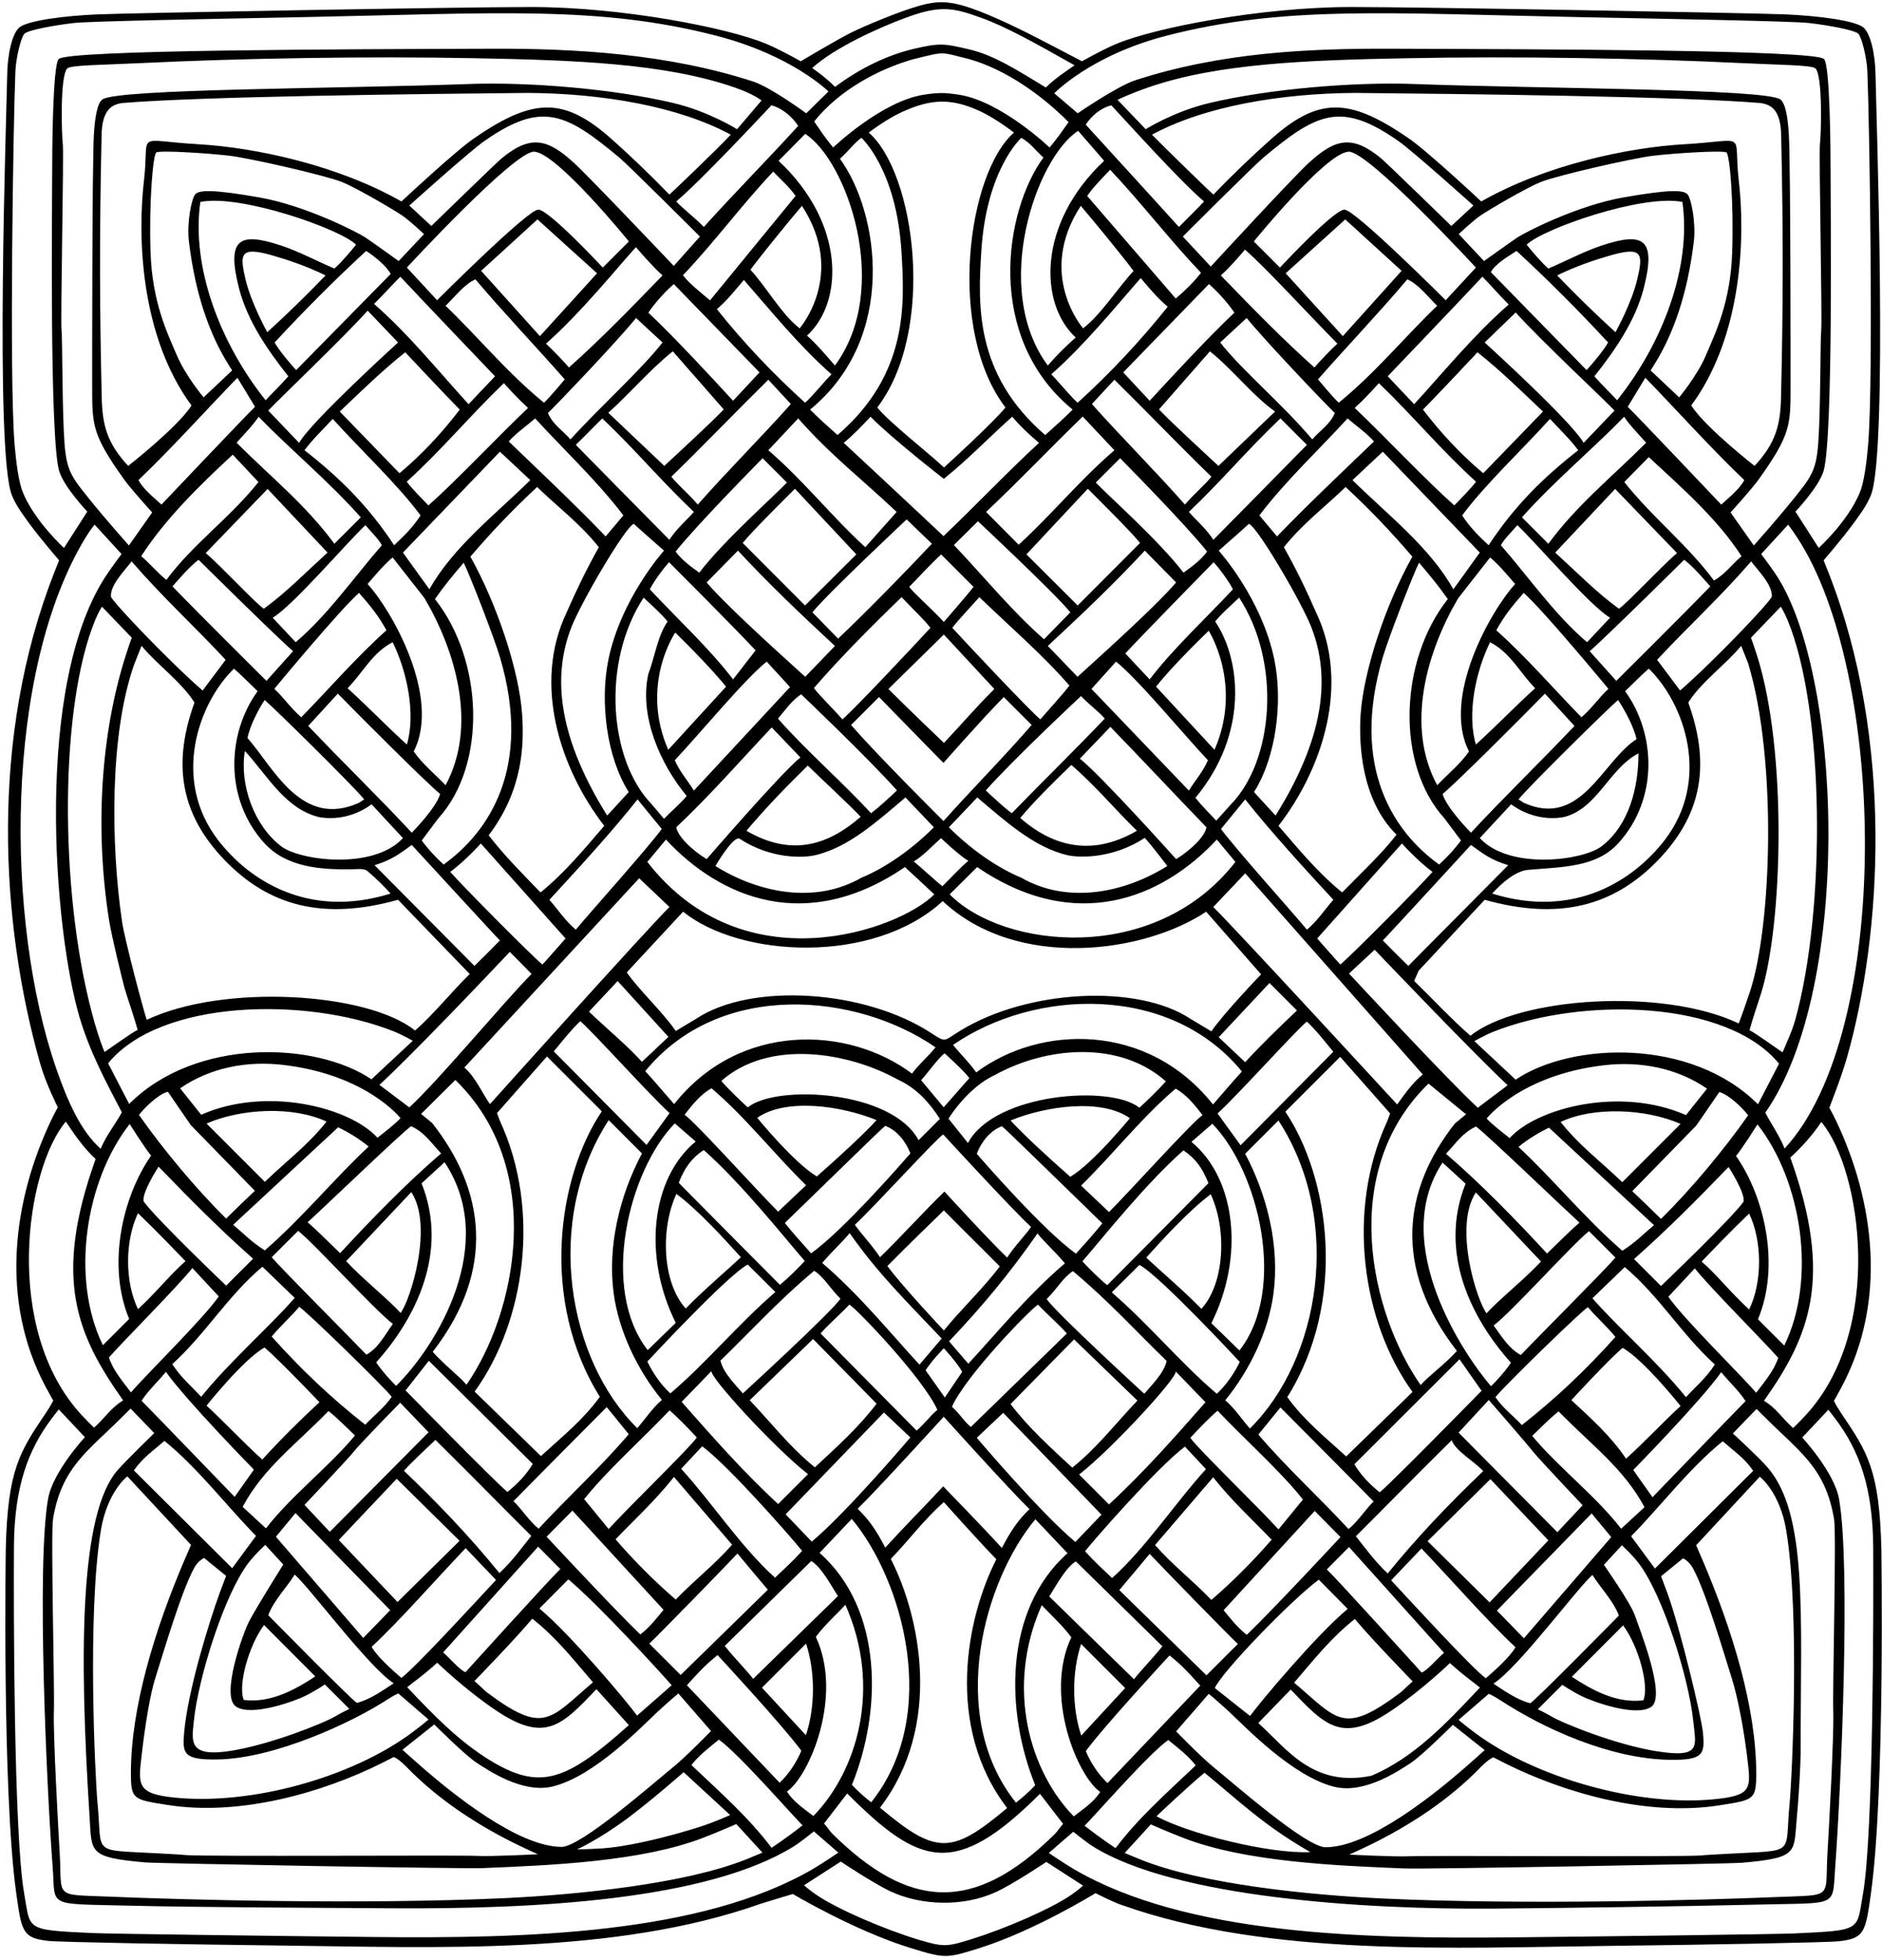 <?xml version="1.0" encoding="UTF-8"?>
<svg xmlns="http://www.w3.org/2000/svg" xmlns:xlink="http://www.w3.org/1999/xlink" width="482pt" height="502pt" viewBox="0 0 482 502" version="1.1">
<g id="surface1">
<path style=" stroke:none;fill-rule:nonzero;fill:rgb(0%,0%,0%);fill-opacity:1;" d="M 481.84 396.91 C 481.371 376.605 478.262 371.938 471.672 362.172 C 470.391 360.273 469.68 358.855 469.68 358.855 C 469.68 358.855 470.52 357.398 471.586 355.406 C 483.609 332.938 479.824 307.266 470.246 287.105 C 469.223 284.957 468.504 283.746 468.504 283.746 C 468.504 283.746 471.594 275.969 473.051 270.812 C 481.953 239.289 485.098 189.668 468.383 146.879 C 467.641 144.973 467.051 143.539 467.051 143.539 C 467.051 143.539 472.066 137.688 474.574 134.238 C 475.828 132.512 478.078 129.613 479.176 126.789 C 483.555 115.527 480.496 28.387 480.34 19.031 C 480.25 13.641 478.984 8.273 477.086 6.918 C 474.73 5.238 465.707 4.035 457.027 3.676 C 448.973 3.34 364.398 1.797 346.211 1.797 C 322.836 1.797 295.785 7.125 286 11.203 C 282.238 12.77 277.113 15.699 277.113 15.699 C 277.113 15.699 266.977 10.367 263.211 8.484 C 260.219 6.988 251.977 2.918 246.453 1.391 C 242.543 0.309 239.809 0.266 235.738 1.391 C 230.215 2.918 221.027 6.832 218.039 8.328 C 214.273 10.211 205.074 15.699 205.074 15.699 C 205.074 15.699 199.953 12.77 196.191 11.203 C 186.406 7.125 159.352 1.797 135.98 1.797 C 117.789 1.797 33.219 3.34 25.16 3.676 C 16.484 4.035 7.457 5.238 5.105 6.918 C 3.203 8.273 1.938 13.641 1.848 19.031 C 1.691 28.387 -1.367 115.527 3.016 126.789 C 4.113 129.613 6.359 132.512 7.613 134.238 C 10.121 137.688 15.141 143.539 15.141 143.539 C 15.141 143.539 14.551 144.973 13.805 146.879 C -2.598 188.875 0.035 236.184 10.27 272.395 C 11.723 277.551 14.816 283.656 14.816 283.656 C 14.816 283.656 14.094 284.867 13.07 287.016 C 3.492 307.172 -0.297 332.848 11.734 355.316 C 12.797 357.309 13.641 358.766 13.641 358.766 C 13.641 358.766 12.926 360.184 11.645 362.082 C 5.055 371.844 1.945 376.516 1.477 396.816 C 1.52 394.879 0.461 458.617 4.172 485.047 C 5.527 494.699 5.758 496.434 12.336 497.16 C 15.328 497.488 47.293 498.062 71.395 498.34 C 111.883 498.809 157.441 500.902 194.875 487.629 C 197.254 486.875 203.051 485.145 203.051 485.145 C 203.051 485.145 218.777 494.52 233.078 498.938 C 242.121 501.734 242.422 501.656 250.953 498.965 C 265.07 494.516 280.578 484.922 280.578 484.922 C 280.578 484.922 285.121 487.277 287.5 488.035 C 324.934 501.309 372.375 498.898 412.863 498.43 C 436.965 498.152 467.988 497.578 470.98 497.25 C 477.559 496.523 477.789 494.789 479.145 485.141 C 482.855 458.711 481.797 394.969 481.84 396.91 Z M 462.297 362.676 C 460.609 364.488 459.227 365.785 459.227 365.785 C 456.172 363.027 455.043 360.809 451.781 358.805 C 463.488 342.223 469.598 327.34 458.516 296.504 C 461.523 293.742 464.199 290.773 466.457 287.387 C 476.711 299.562 482.773 340.699 462.297 362.676 Z M 469.52 438.465 C 469.727 444.527 468.352 469.41 468.055 474.215 C 467.301 486.547 469.969 485.305 455.094 485.922 C 436.785 486.688 390.777 488 354.117 486.297 C 335.047 485.414 307.816 482.602 292.336 476.41 C 289.984 475.469 288.051 474.633 288.051 474.633 L 294.742 467.316 C 294.742 467.316 299.031 469.227 303.312 470.871 C 318.953 476.883 341.82 477.887 359.762 478.605 C 364.988 478.816 443.031 477.414 446.105 477.145 C 460.812 475.859 459.344 474.539 460.199 465.422 C 460.797 459.062 461.156 451.344 461.156 449.129 C 461.156 413.031 463.039 387.73 452.586 375.746 C 450.41 373.254 443.805 367.176 443.805 367.176 L 449.867 360.902 C 449.867 360.902 450.805 361.824 452.18 363.191 C 460.938 371.926 467.543 376.016 469.727 389.125 C 470.355 392.891 469.309 432.402 469.52 438.465 Z M 13.59 389.035 C 15.773 375.926 22.379 371.832 31.141 363.102 C 32.512 361.73 33.449 360.812 33.449 360.812 L 39.512 367.086 C 39.512 367.086 32.277 374.105 30.105 376.598 C 20.574 387.527 20.164 422.082 22.938 465.332 C 23.523 474.469 22.504 475.77 37.211 477.055 C 40.285 477.324 118.328 478.723 123.555 478.516 C 141.496 477.797 164.363 476.793 180.004 470.781 C 184.285 469.133 188.574 467.227 188.574 467.227 L 195.266 474.543 C 195.266 474.543 193.332 475.379 190.98 476.32 C 175.5 482.512 148.27 485.324 129.199 486.207 C 92.539 487.91 46.531 486.594 28.223 485.832 C 13.348 485.211 16.016 486.453 15.262 474.125 C 14.969 469.32 13.59 444.438 13.797 438.375 C 14.008 432.312 12.961 392.797 13.59 389.035 Z M 16.082 36.867 C 15.77 34.355 15.348 19.41 17.23 17.527 C 18.113 16.645 26.66 16.625 36.25 16.156 C 61.617 14.918 94.043 14.371 121.977 14.918 C 147.102 15.406 170.344 16.191 188.215 22.43 C 193.141 24.148 195.039 25.734 195.039 25.734 L 188.77 33.102 C 188.77 33.102 181.59 28.559 172.453 26.387 C 156.945 22.707 135.191 20.965 120.086 21.52 C 87.457 22.727 29.988 22.707 26.223 25.473 C 24.93 26.418 24.312 30.016 24.047 34.445 C 23.578 42.324 23.605 97.391 23.605 98.957 C 23.605 108.887 23.574 111.328 31.762 122.789 C 33.566 125.316 38.973 131.258 38.973 131.258 L 33.016 139.727 C 33.016 139.727 27.266 133.285 22.711 127.629 C 17.605 121.289 16.754 120.047 16.328 110.145 C 15.902 100.309 15.98 86.766 15.77 84.848 C 15.453 82.023 16.395 39.375 16.082 36.867 Z M 466.422 84.848 C 466.211 86.766 466.285 100.309 465.863 110.145 C 465.438 120.047 464.586 121.289 459.48 127.629 C 454.922 133.285 449.176 139.727 449.176 139.727 L 443.215 131.258 C 443.215 131.258 448.625 125.316 450.43 122.789 C 458.617 111.328 458.582 108.887 458.582 98.957 C 458.582 97.391 458.613 42.324 458.145 34.445 C 457.879 30.016 457.262 26.418 455.969 25.473 C 452.203 22.707 394.734 22.727 362.105 21.52 C 347 20.965 325.246 22.707 309.738 26.387 C 300.602 28.559 293.422 33.102 293.422 33.102 L 286.211 25.574 C 286.211 25.574 289.051 24.148 293.977 22.43 C 311.848 16.191 335.09 15.406 360.211 14.918 C 388.148 14.371 420.57 14.918 445.941 16.156 C 455.527 16.625 464.078 16.645 464.961 17.527 C 466.84 19.41 466.422 34.355 466.109 36.867 C 465.797 39.375 466.734 82.023 466.422 84.848 Z M 310.84 452.684 C 307.492 449.965 301.223 443.484 301.223 443.484 L 309.586 433.867 C 309.586 433.867 312.094 435.957 315.02 438.676 C 318.738 442.129 331.023 455.082 341.781 457.699 C 349.516 459.582 358.297 453.52 361.223 451.637 C 364.152 449.754 372.094 441.809 372.094 441.809 L 380.246 448.293 C 380.246 448.293 378.316 450.039 375.617 452.406 C 367.453 459.566 350.613 473.172 339.48 473.172 C 334.566 473.172 316.242 457.074 310.84 452.684 Z M 335.586 474.414 C 324.922 474.918 304.266 469.629 296.199 465.25 C 296.367 464.977 305.102 456.855 308.488 454.094 C 317.27 461.246 323.539 467.516 335.586 474.414 Z M 172.477 452.59 C 167.074 456.98 148.754 473.078 143.836 473.078 C 132.703 473.078 115.863 459.477 107.699 452.316 C 104.996 449.949 103.066 448.199 103.066 448.199 L 111.223 441.719 C 111.223 441.719 119.164 449.664 122.094 451.547 C 125.02 453.426 133.801 459.488 141.535 457.609 C 152.293 454.992 164.578 442.035 168.297 438.582 C 171.223 435.867 173.73 433.773 173.73 433.773 L 182.094 443.391 C 182.094 443.391 175.824 449.871 172.477 452.59 Z M 175.09 453.949 L 187.008 464.926 C 187.008 464.926 185.559 465.566 183.297 466.477 C 177.012 469.008 162.414 472.918 154.398 473.449 C 150.543 473.707 147.809 473.707 147.809 473.707 C 147.809 473.707 153.453 471.199 160.98 465.555 C 167.25 460.848 175.09 453.949 175.09 453.949 Z M 36.801 307.77 C 36.18 305.637 40.609 298.836 40.609 298.836 C 48.512 306.988 56.035 314.641 64.816 322.418 L 57.918 329.316 C 57.918 329.316 40.102 312.316 36.801 307.77 Z M 47.508 323.047 C 43.5 326.551 40.012 331.066 35.34 335.34 C 31.953 328.312 31.953 317.902 35.34 310.754 C 40.566 315.797 44.316 319.754 47.508 323.047 Z M 446.516 307.859 C 443.215 312.406 425.398 329.406 425.398 329.406 L 418.496 322.508 C 427.277 314.73 434.805 307.078 442.707 298.926 C 442.707 298.926 447.137 305.727 446.516 307.859 Z M 447.977 310.844 C 451.363 317.992 451.363 328.406 447.977 335.43 C 443.305 331.16 439.816 326.641 435.809 323.137 C 439 319.848 442.746 315.887 447.977 310.844 Z M 86.602 288.758 C 88.82 289.805 92.039 291.688 94.422 293.691 C 86.145 301.344 77.363 312.008 67.828 320.285 C 64.484 318.195 62.434 316.02 59.719 313.723 Z M 67.828 302.723 L 52.902 287.797 C 61.809 283.906 75.105 283.281 83.633 287.297 C 78.742 293.441 73.723 297.078 67.828 302.723 Z M 423.602 313.812 C 420.883 316.113 418.832 318.285 415.488 320.379 C 405.953 312.098 397.176 301.438 388.895 293.785 C 391.277 291.777 394.496 289.895 396.715 288.852 Z M 399.684 287.387 C 408.215 283.371 421.508 284 430.414 287.887 L 415.488 302.816 C 409.594 297.172 404.574 293.531 399.684 287.387 Z M 391.898 436.285 C 388.387 435.371 385.07 432.949 382.496 431.266 C 389.02 427 403.949 406.805 407.836 403.418 C 409.844 406.68 413.23 410.066 414.609 413.828 C 414.609 413.828 392.863 435.961 391.898 436.285 Z M 415.695 416.336 C 419.711 421.73 422.43 431.977 420.883 435.531 C 413.984 436.406 407.668 432.852 402.566 429.508 Z M 339.809 401.996 L 345.492 396.266 L 369.828 423.363 C 367.82 425.117 365.605 427.836 364.102 428.422 C 364.102 428.422 342.746 404.812 339.809 401.996 Z M 361.801 430.68 L 358.707 433.523 C 343.934 444.574 342.648 440.523 331.445 431.016 C 337.09 424.406 341.102 419.348 346.996 414.707 C 351.137 419.723 361.801 430.68 361.801 430.68 Z M 119.215 428.332 C 117.711 427.746 115.496 425.027 113.488 423.27 L 137.824 396.176 L 143.512 401.906 C 140.57 404.723 119.215 428.332 119.215 428.332 Z M 136.316 414.617 C 142.215 419.258 146.227 424.316 151.871 430.922 C 140.672 440.43 139.383 444.48 124.609 433.43 L 121.516 430.59 C 121.516 430.59 132.18 419.633 136.316 414.617 Z M 68.707 413.738 C 70.086 409.973 73.473 406.586 75.48 403.328 C 79.367 406.715 94.297 426.91 100.82 431.172 C 98.246 432.855 94.93 435.281 91.418 436.195 C 90.453 435.871 68.707 413.738 68.707 413.738 Z M 80.75 429.418 C 75.648 432.762 69.336 436.316 62.434 435.438 C 60.887 431.887 63.605 421.641 67.621 416.246 Z M 107.969 303.102 L 113.863 297.707 C 127.797 318.645 111.84 344.734 101.445 354.992 C 98.395 351.938 96.805 349.68 96.344 348.969 C 106.32 337.883 115.051 320.809 107.969 303.102 Z M 88.652 323.047 L 105.336 305.359 C 111.078 314.051 105.121 332.98 102.602 336.312 C 99.613 332.973 92.832 327.562 88.652 323.047 Z M 93.789 64.273 C 96.047 65.777 98.809 67.953 100.062 70.172 L 75.852 94.797 C 74.223 93.039 71.461 89.738 70.332 87.73 C 77.984 79.453 86.012 71.426 93.789 64.273 Z M 68.453 85.098 C 68.453 85.098 64.348 77.781 62.863 71.504 C 61.316 64.965 61.512 63.039 69.898 65.465 C 73.891 66.617 78.656 68.223 83.379 70.547 C 78.613 75.52 73.93 80.078 68.453 85.098 Z M 144.637 97.18 C 144.637 97.18 140.703 101.906 139.324 103.16 C 129.918 95.508 122.016 85.852 114.113 78.324 C 116.371 76.191 118.879 72.805 121.762 71.551 C 128.578 79.66 137.609 89.152 144.637 97.18 Z M 123.227 69.375 L 137.652 56.203 L 152.914 70.004 L 138.281 86.102 Z M 360.426 71.551 C 363.312 72.805 365.82 76.191 368.078 78.324 C 360.176 85.852 352.273 95.508 342.863 103.16 C 341.484 101.906 337.555 97.18 337.555 97.18 C 344.578 89.152 353.609 79.66 360.426 71.551 Z M 343.91 86.102 L 329.277 70.004 L 344.539 56.203 L 358.965 69.375 Z M 411.855 87.73 C 410.727 89.738 407.969 93.039 406.34 94.797 L 381.812 69.699 C 383.066 67.484 386.141 65.777 388.398 64.273 C 396.176 71.426 404.203 79.453 411.855 87.73 Z M 398.812 70.547 C 403.531 68.223 408.301 66.617 412.293 65.465 C 420.68 63.039 420.875 64.965 419.328 71.504 C 417.844 77.781 413.738 85.098 413.738 85.098 C 408.262 80.078 403.578 75.52 398.812 70.547 Z M 129.039 98.145 C 131.004 100.273 132.469 101.949 135.227 104.496 C 127.449 111.898 116.789 123.23 109.723 129.461 C 108.031 127.699 105.773 125.461 104.16 123.398 C 113.109 115.285 120.344 106.504 129.039 98.145 Z M 102.32 121.223 L 87.016 105.418 C 92.453 100.273 97.637 95.133 103.785 90.238 C 103.785 90.238 114.738 101.906 117.75 104.914 C 113.148 110.938 108.176 116.289 102.32 121.223 Z M 128.035 115.703 L 135.812 122.98 C 126.906 131.762 115.992 140.164 109.973 150.953 L 103.199 141.543 Z M 130.293 113.07 C 132.176 110.938 135.145 108.848 137.066 107.176 C 143.547 114.324 153.121 123.355 159.645 132.012 L 155.129 137.406 C 146.602 128.582 138.488 120.973 130.293 113.07 Z M 162.316 134.172 C 163.316 135.129 167.969 139.203 170.059 141.043 C 170.059 141.043 158.965 153.352 155.789 169.109 C 153.637 179.789 155.336 193.898 161.027 202.883 L 155.508 208.906 C 141.801 186.973 141.969 171.742 146.402 160.516 C 148.902 154.184 160.012 135.148 162.316 134.172 Z M 378.031 123.398 C 376.414 125.461 374.16 127.699 372.469 129.461 C 365.402 123.23 354.738 111.898 346.965 104.496 C 349.723 101.949 351.188 100.273 353.152 98.145 C 361.848 106.504 369.082 115.285 378.031 123.398 Z M 364.441 104.914 C 367.453 101.906 378.406 90.238 378.406 90.238 C 384.555 95.133 389.738 100.273 395.172 105.418 L 379.871 121.223 C 374.016 116.289 369.039 110.938 364.441 104.914 Z M 378.992 141.543 L 372.219 150.953 C 366.195 140.164 355.285 131.762 346.379 122.98 L 354.156 115.703 Z M 351.898 113.07 C 343.703 120.973 335.59 128.582 327.059 137.406 L 322.543 132.012 C 329.066 123.355 338.641 114.324 345.121 107.176 C 347.047 108.848 350.016 110.938 351.898 113.07 Z M 335.789 160.516 C 340.223 171.742 340.391 186.973 326.684 208.906 L 321.164 202.883 C 326.855 193.898 328.555 179.789 326.402 169.109 C 323.227 153.352 312.133 141.043 312.133 141.043 C 314.223 139.203 318.871 135.129 319.871 134.172 C 322.18 135.148 333.289 154.184 335.789 160.516 Z M 199.242 184.066 C 201 182.062 202.629 179.551 205.18 177.84 C 205.18 177.84 222.113 193.938 229.727 202.465 C 227.469 204.598 225.039 206.812 223.078 208.32 C 216.051 200.605 206.645 192.473 199.242 184.066 Z M 220.434 209.219 C 212.562 216.066 203.172 219.797 191.164 212.793 C 196.199 206.879 200.422 202.465 206.875 196.102 C 211.266 200.363 216.543 205.203 220.434 209.219 Z M 196.359 169.477 L 202.336 175.996 L 177.711 202.508 C 175.953 199.707 174.113 197.699 172.816 194.73 C 178.211 189.086 190.797 173.867 196.359 169.477 Z M 171.145 192.055 C 163.828 175.328 172.941 162.031 172.941 162.031 C 177.082 166.047 182.539 171.711 185.957 175.883 Z M 217.977 185.699 L 225.125 178.551 C 230.719 184.23 236.043 189.773 241.637 195.422 C 241.637 195.422 251.473 184.23 257.066 178.551 L 264.215 185.699 C 257.566 193.434 248.996 202.078 241.637 210.316 C 241.637 210.316 224.504 193.297 217.977 185.699 Z M 309.371 194.73 C 308.078 197.699 306.238 199.707 304.48 202.508 L 279.539 176.469 L 285.832 169.477 C 291.395 173.867 303.98 189.086 309.371 194.73 Z M 296.078 175.883 C 299.496 171.555 305.422 165.574 309.562 161.562 C 309.562 161.562 318.363 175.328 311.047 192.055 Z M 282.949 184.066 C 275.547 191.844 266.609 200.605 259.113 208.32 C 257.148 206.812 254.723 204.598 252.465 202.465 C 260.074 193.938 276.852 178.309 276.852 178.309 C 278.934 180.492 281.191 182.062 282.949 184.066 Z M 274.375 195.941 C 280.648 201.348 285.445 207.23 291.184 212.793 C 279.176 219.797 269.156 216.383 261.289 209.531 C 265.176 204.891 269.984 200.207 274.375 195.941 Z M 250.289 204.266 C 257.402 210.254 264.797 217.078 273.453 219.066 C 276.402 219.742 285.07 219.977 293.184 214.617 C 295.09 216.691 298.961 221.824 298.961 221.824 C 288.176 228.598 273.621 231.734 261.582 224.836 C 254.934 222.074 248.285 217.184 243.016 211.914 Z M 276.57 194.332 L 284.379 186.18 C 292.531 194.586 300.656 203.293 308.996 211.914 C 308.496 214.551 304.48 218.062 301.219 220.07 C 301.219 220.07 282.07 198.688 276.57 194.332 Z M 306.164 204.359 C 319.863 187.867 317.793 168.902 311.215 159.188 C 313.137 156.891 315.184 155.133 317.359 153.086 C 328.242 169.785 326.168 194.824 315.27 206.02 L 311.504 210.211 C 309.582 208.203 307.629 206.199 306.164 204.359 Z M 315.77 150.953 C 308.621 158.605 300.383 166.215 294.445 174.031 L 288.203 167.375 C 294.016 161.145 310.836 144.012 310.836 144.012 C 312.344 145.684 314.516 148.57 315.77 150.953 Z M 275.965 173.363 L 268.355 165.461 C 277.137 157.309 285.289 149.57 293.191 141.043 L 301.219 149.195 C 295.199 156.223 278.098 171.355 275.965 173.363 Z M 273.906 175.621 C 272.148 177.879 268.855 181.477 266.43 184.277 C 263.297 181.559 248.035 165.336 243.895 160.82 C 245.398 158.812 248.535 155.539 250.824 152.961 C 258.227 160.109 267.301 167.969 273.906 175.621 Z M 254.66 176.48 C 249.605 181.57 246.633 185.094 241.758 190.309 C 241.758 190.309 232.586 181.57 227.527 176.48 L 241.73 162.539 Z M 215.758 184.277 C 213.336 181.477 210.199 178.508 208.441 176.25 C 215.047 168.598 223.496 160.109 230.895 152.961 C 233.496 155.699 236.789 158.812 238.297 160.82 C 234.156 165.336 218.895 181.559 215.758 184.277 Z M 206.227 173.363 C 204.094 171.355 186.992 156.223 180.973 149.195 L 189 141.043 C 196.902 149.57 205.055 157.309 213.836 165.461 Z M 193.516 166.59 L 187.746 174.031 C 181.809 166.215 173.57 158.605 166.422 150.953 C 167.676 148.57 169.848 145.684 171.355 144.012 C 171.355 144.012 187.703 160.359 193.516 166.59 Z M 164.832 153.086 C 167.004 155.133 169.055 156.891 170.977 159.188 C 168.344 163.078 167.676 168.387 166.043 172.652 C 163.66 183.441 169.098 195.734 175.871 203.887 C 174.406 205.727 171.98 207.734 170.059 209.742 L 166.922 206.02 C 156.02 194.824 153.945 169.785 164.832 153.086 Z M 197.652 186.336 L 204.992 194.02 C 200.117 197.906 180.973 220.07 180.973 220.07 C 177.711 218.062 173.695 214.551 173.191 211.914 C 181.848 203.762 190.129 194.27 197.652 186.336 Z M 189.32 214.773 C 197.434 220.137 205.785 219.742 208.734 219.066 C 217.395 217.078 224.785 210.254 231.898 204.266 L 239.176 211.914 C 233.906 217.184 227.258 222.074 220.609 224.836 C 208.566 231.734 194.016 228.598 183.23 221.824 C 183.23 221.824 187.59 214.316 189.32 214.773 Z M 241.008 214.691 C 241.008 214.691 245.492 219.004 248.004 220.508 C 245.816 222.309 243.238 225.184 241.348 227.012 C 239.266 225.34 236.406 222.621 234.031 220.664 C 236.387 219.254 238.926 216.547 241.008 214.691 Z M 250.266 222.098 C 275.504 239.328 297.688 230.066 311.633 215.051 C 313.598 217.395 315.102 219.234 316.398 220.781 C 295.859 247.23 257.016 243.113 243.219 229.09 Z M 312.719 212.336 L 318.906 204.766 C 325.434 213 334.129 222.527 341.484 230.48 C 339.48 232.738 337.223 236.125 334.711 238.133 C 332.371 235.203 315.812 216.723 312.719 212.336 Z M 327.438 211.539 C 338.852 196.738 345.75 175.121 337.094 156.934 C 334.461 150.91 331.785 145.434 328.816 140.164 C 333.707 134.02 339.352 129.879 344.621 124.734 C 350.98 130.68 355.98 135.898 361.715 142.582 C 355.027 154.52 349.203 171.699 348.461 183.117 C 347.984 190.469 348.605 204.945 357.668 213.797 C 353.902 218.688 348.637 223.582 343.742 228.598 C 337.598 223.582 332.703 217.688 327.438 211.539 Z M 354.129 168.402 C 355.582 163.469 361.613 147.875 363.43 144.129 C 366.234 147.414 368.461 150.117 370.797 153.461 C 358.387 169.137 357.395 195.836 369.961 209.656 L 374.184 215.301 C 372.426 217.559 371.133 219.105 368.578 221.449 C 357.055 213.18 345.793 196.672 354.129 168.402 Z M 369.461 203.387 C 373.473 200.039 389.527 183.941 395.676 177.672 L 403.242 185.949 C 394.211 195.484 385.012 204.348 376.734 213.297 C 376.734 213.297 370.59 207.148 369.461 203.387 Z M 377.988 190.715 C 375.688 183.023 377.863 172.152 381.625 164.5 C 386.895 167.258 389.027 172.027 393.164 176.289 C 387.648 181.309 383.508 185.699 377.988 190.715 Z M 376.23 192.473 C 374.016 195.691 371.09 197.992 368.078 201.129 C 359.801 185.824 365.57 166.633 373.473 153.211 L 381.625 142.797 C 384.008 144.723 387.066 148.492 388.055 149.602 C 381.957 156.156 369.109 178.656 376.23 192.473 Z M 381.25 139.66 C 378.488 137.113 376.23 134.77 374.477 132.012 C 380.453 123.984 389.527 115.535 396.973 107.301 C 399.812 110.395 401.945 112.316 404.203 115.328 C 395.047 122.477 387.773 129.754 381.25 139.66 Z M 380.246 87.73 L 388.18 80.047 C 395.039 87.617 410.855 102.324 413.488 105.168 L 405.586 113.445 C 402.574 108.012 380.246 87.73 380.246 87.73 Z M 386.395 78.008 C 377.488 85.785 370.129 94.84 362.184 103.535 L 355.41 96.387 C 355.41 96.387 373.766 77.195 379.66 70.879 C 381.961 73.18 383.633 75.25 386.395 78.008 Z M 341.863 105.793 C 340.605 108.805 337.973 110.309 336.094 112.566 C 328.297 103.332 318.191 94.984 312.508 87.73 L 319.281 81.461 C 324.969 88.398 340.859 104.914 341.863 105.793 Z M 326.559 105.418 L 312.051 119.344 C 308.559 116.066 300.289 108.512 296.828 104.875 L 309.875 89.988 C 315.902 94.836 320.812 101.348 326.559 105.418 Z M 327.938 107.176 L 334.711 113.949 C 334.711 113.949 313.723 135.312 310.754 138.281 C 308.996 135.523 306.613 133.516 304.48 131.133 C 313.055 122.98 319.324 115.367 327.938 107.176 Z M 309.164 141.293 C 307.66 143.301 305.484 145.016 303.102 146.688 C 296.746 138.406 284.367 127.496 280.648 123.605 L 286.879 117.379 C 286.879 117.379 303.438 134.102 309.164 141.293 Z M 291.98 139.078 L 276.008 155.094 L 262.879 142.004 L 278.598 125.195 C 282.988 129.586 289.637 136.191 291.98 139.078 Z M 274.125 156.848 L 267.383 163.746 C 258.977 156.348 252.039 147.754 244.301 139.602 L 250.461 133.516 C 250.461 133.516 270.258 152.047 274.125 156.848 Z M 249.328 150.324 C 247.805 152.332 241.73 159.312 241.73 159.312 C 238.105 155.414 234.336 152.266 232.859 150.324 C 234.762 148.422 237.559 145.281 241.031 142.012 C 241.031 142.012 247.324 148.316 249.328 150.324 Z M 214.652 163.59 L 208.066 156.848 C 211.934 152.047 232.203 133.047 232.203 133.047 L 238.672 139.285 C 230.938 147.441 223.211 155.406 214.652 163.59 Z M 206.184 155.094 L 190.211 139.078 C 192.555 136.191 199.199 129.586 203.59 125.195 L 219.312 142.004 Z M 179.09 146.688 C 176.707 145.016 174.531 143.301 173.027 141.293 C 178.754 134.102 195.312 117.379 195.312 117.379 L 201.543 123.605 C 197.82 127.496 185.445 138.406 179.09 146.688 Z M 171.438 138.281 C 168.469 135.312 147.48 113.949 147.48 113.949 L 154.254 107.176 C 162.867 115.367 169.137 122.98 177.711 131.133 C 175.578 133.516 173.191 135.523 171.438 138.281 Z M 155.789 105.73 C 161.227 100.871 166.234 94.883 172.316 89.988 L 185.359 104.875 C 181.898 108.512 173.633 116.066 170.141 119.344 Z M 146.098 112.566 C 144.219 110.309 141.582 108.805 140.328 105.793 C 141.332 104.914 157.223 88.398 162.906 81.461 L 169.68 87.73 C 163.996 94.984 153.895 103.961 146.098 112.566 Z M 126.781 96.387 L 120.008 103.535 C 112.062 94.84 104.703 85.629 95.797 77.852 C 98.559 75.094 100.23 73.18 102.531 70.879 C 108.426 77.195 126.781 96.387 126.781 96.387 Z M 94.168 79.578 L 101.945 87.73 C 101.945 87.73 79.617 108.012 76.605 113.445 L 68.703 105.168 C 71.336 102.324 87.309 87.145 94.168 79.578 Z M 85.219 107.301 C 92.66 115.535 101.734 123.984 107.715 132.012 C 105.957 134.77 103.699 137.113 100.941 139.66 C 94.418 129.754 87.145 122.477 77.984 115.328 C 80.242 112.316 82.375 110.395 85.219 107.301 Z M 100.562 142.797 L 108.719 153.211 C 116.621 166.633 122.391 185.824 114.113 201.129 C 111.102 197.992 108.176 195.691 105.957 192.473 C 113.078 178.656 100.234 156.156 94.137 149.602 C 95.121 148.492 98.18 144.723 100.562 142.797 Z M 104.203 190.715 C 98.684 185.699 94.543 181.309 89.023 176.289 C 93.164 172.027 95.297 167.258 100.562 164.5 C 104.328 172.152 106.504 183.023 104.203 190.715 Z M 112.73 203.387 C 111.602 207.148 105.457 213.297 105.457 213.297 C 97.176 204.348 87.977 195.484 78.945 185.949 L 86.516 177.672 C 92.66 183.941 108.719 200.039 112.73 203.387 Z M 112.23 209.656 C 124.797 195.836 123.805 169.137 111.395 153.461 C 113.73 150.117 115.953 147.414 118.762 144.129 C 120.574 147.875 126.605 163.469 128.062 168.402 C 136.398 196.672 125.137 213.18 113.609 221.449 C 111.059 219.105 109.762 217.559 108.008 215.301 Z M 133.73 183.117 C 132.988 171.699 127.164 154.52 120.473 142.582 C 126.211 135.898 131.207 130.68 137.57 124.734 C 142.836 129.879 148.48 134.02 153.375 140.164 C 150.406 145.434 147.73 150.91 145.094 156.934 C 136.441 175.121 143.34 196.738 154.754 211.539 C 149.484 217.688 144.594 223.582 138.445 228.598 C 133.555 223.582 128.914 218.848 125.148 213.953 C 134.059 202.277 134.207 190.469 133.73 183.117 Z M 163.285 204.766 L 169.473 212.336 C 166.379 216.723 149.82 235.203 147.48 238.133 C 144.969 236.125 142.711 232.738 140.703 230.48 C 148.062 222.527 156.758 213 163.285 204.766 Z M 170.559 215.051 C 184.504 230.066 206.527 239.328 231.77 222.098 L 239.285 229.09 C 230.449 238.07 190.57 252.691 165.793 220.781 C 167.09 219.234 168.594 217.395 170.559 215.051 Z M 241.441 230.82 C 260.547 248.73 293.195 244.07 308.91 233.527 L 322.977 249.578 C 322.977 249.578 313.508 259.414 310.246 264.18 L 304.809 260.918 C 291.301 252.031 263.258 253.414 245.93 264.012 C 241.695 266.602 242.395 267.184 238.613 264.699 C 221.41 253.395 192.34 251.727 178.508 260.828 L 173.07 264.09 C 169.809 259.32 163.539 253.469 160.527 249.078 L 174.953 233.527 C 189.512 245.328 223.699 247.16 241.441 230.82 Z M 386.973 349.059 C 386.512 349.77 384.922 352.027 381.871 355.082 C 375.395 347.648 355.52 318.738 369.453 297.797 L 375.348 303.191 C 368.266 320.898 376.996 337.973 386.973 349.059 Z M 377.98 305.449 L 394.664 323.137 C 390.484 327.652 383.703 333.062 380.719 336.402 C 378.195 333.07 372.238 314.145 377.98 305.449 Z M 379.445 356.254 C 378.441 357.258 356.613 379.586 353.355 382.262 C 350.719 380.129 348.504 377.828 346.871 375.066 L 373.801 348.184 Z M 355.402 403.039 C 351.973 399.781 349.758 396.645 347.25 393.508 C 354.773 386.023 363.723 376.867 371.793 368.922 C 372.797 371.68 377.73 374.441 379.863 376.824 C 370.957 385.355 363.055 393.633 355.402 403.039 Z M 381.711 378.883 L 396.555 394.562 L 381.504 410.449 L 365.613 394.77 Z M 103.453 376.734 C 105.586 374.352 109.109 371.121 111.523 368.828 C 119.594 376.773 128.539 385.934 136.066 393.418 C 133.559 396.555 131.344 399.688 127.914 402.949 C 120.262 393.543 112.359 385.262 103.453 376.734 Z M 117.703 394.68 L 101.812 410.359 L 86.762 394.473 L 101.605 378.789 Z M 131.508 384.512 C 131.508 384.512 148.734 367.074 155.387 360.426 L 161.031 367.367 C 154.258 375.395 144.848 384.051 137.949 391.578 C 135.691 389.82 133.391 386.266 131.508 384.512 Z M 155.887 286.918 L 164.414 295.449 C 158.816 305.984 155.516 319.035 157.176 331.34 C 158.457 340.855 163.164 350.82 169.52 358.586 C 167.133 360.594 165.211 363.562 163.203 365.82 C 145.492 348.375 139.086 312.84 155.887 286.918 Z M 173.824 302.977 C 175.398 299.035 177.07 296.727 180.223 294.57 C 189.879 303.102 200.793 316.855 206.105 323.004 C 204.848 324.383 201.922 327.352 199.746 329.109 C 199.746 329.109 181.477 310.754 173.824 302.977 Z M 189.754 322.043 C 185.742 325.805 180.262 330.402 175.621 335.172 C 169.602 328.523 169.098 314.727 173.238 305.816 C 178.758 309.957 185.113 316.898 189.754 322.043 Z M 191.512 283.656 C 190.133 282.402 186.535 279.016 184.738 276.883 C 196.781 266.223 216.977 269.355 229.895 276.508 C 234.789 278.766 237.953 282.34 240.715 286.605 L 235.258 292.062 C 228.441 279.246 198.773 277.715 191.512 283.656 Z M 224.504 286.918 C 221.32 290.398 215.223 296.062 209.199 301.344 C 203.301 297.832 193.938 286.336 193.938 286.336 C 201.129 281.23 215.344 283.156 224.504 286.918 Z M 206.438 303.602 L 199.289 310.375 C 193.77 304.855 178.09 287.422 175.328 285.539 C 177.297 282.988 179.469 280.27 182.23 278.766 C 191.008 286.25 197.781 295.074 206.438 303.602 Z M 201.004 313.262 C 208.656 305.859 225.84 289.012 226.719 288.383 C 229.727 289.512 232.027 292.438 233.156 295.449 C 231.273 297.621 215.953 315.203 207.734 321.039 C 205.727 318.781 202.883 315.645 201.004 313.262 Z M 241.574 290.594 C 241.574 290.594 259.047 309.641 264.062 314.281 C 262.809 316.207 259.945 319.039 257.938 322.133 C 252.652 317.012 241.887 305.219 241.887 305.219 C 236.918 309.992 230.664 316.922 225.379 322.043 C 223.371 318.949 220.195 315.645 218.941 313.723 C 223.957 309.078 240.191 291.215 241.574 290.594 Z M 301.09 278.855 C 303.848 280.363 306.023 283.078 307.988 285.629 C 305.227 287.512 289.547 304.945 284.027 310.469 L 276.879 303.691 C 285.531 295.164 292.309 286.34 301.09 278.855 Z M 274.117 301.438 C 268.094 296.156 261.996 290.488 258.816 287.012 C 267.973 283.246 282.188 281.324 289.379 286.426 C 289.379 286.426 280.016 297.922 274.117 301.438 Z M 291.805 283.746 C 284.543 277.805 254.719 279.965 247.902 292.781 L 242.914 286.539 C 245.676 282.273 249.941 277.602 254.832 275.344 C 267.754 268.195 286.535 266.312 298.578 276.977 C 296.781 279.105 293.184 282.492 291.805 283.746 Z M 250.16 295.539 C 251.289 292.527 253.59 289.602 256.598 288.473 C 257.477 289.102 274.66 305.949 282.312 313.352 C 280.434 315.734 277.59 318.871 275.582 321.129 C 267.363 315.297 252.039 297.715 250.16 295.539 Z M 303.094 294.66 C 306.246 296.816 307.914 299.125 309.492 303.066 C 301.84 310.844 283.566 329.199 283.566 329.199 C 281.395 327.441 278.469 324.473 277.215 323.094 C 282.523 316.949 293.438 303.191 303.094 294.66 Z M 310.078 305.91 C 314.219 314.816 313.715 328.613 307.695 335.262 C 303.055 330.496 297.574 325.895 293.562 322.133 C 298.203 316.988 304.559 310.051 310.078 305.91 Z M 305.145 292.488 L 310.496 287.848 C 322.352 300.008 329.695 330.207 317.438 345.926 L 310.246 338.941 C 318.676 322.078 316.684 302.035 305.145 292.488 Z M 250.027 274.699 C 247.969 271.836 246.215 270.289 244.082 267.656 C 264.973 253.238 299.641 251.934 318.062 274.465 C 315.598 277.141 312.672 280.652 310.664 282.91 C 293.812 261.688 266.254 262.531 250.027 274.699 Z M 248.262 276.16 L 241.691 283.637 L 235.914 276.695 C 237.488 274.98 240.434 270.855 241.922 269.809 C 241.922 269.809 246.848 274.211 248.262 276.16 Z M 233.574 275.004 C 217.352 262.836 189.504 261.594 172.652 282.82 C 170.645 280.562 167.719 277.051 165.254 274.375 C 184.348 251.023 219.293 254.258 239.602 268.27 C 237.469 270.906 235.32 272.609 233.574 275.004 Z M 172.82 287.754 L 178.172 292.395 C 166.633 301.941 164.641 321.988 173.07 338.852 L 165.879 345.832 C 153.621 330.117 160.969 299.918 172.82 287.754 Z M 165.797 348.762 C 165.797 348.762 186.492 326.434 191.512 323.922 L 198.578 330.949 C 189.254 338.977 180.723 349.262 171.691 356.914 C 169.309 354.781 167.176 351.645 165.797 348.762 Z M 208.527 325.512 C 211.121 327.184 212.586 330.07 215.262 332.66 C 212.629 336.426 190.258 356.914 190.258 356.914 C 188.711 355.074 185.156 351.645 184.527 348.508 C 192.305 340.984 199.496 333.039 208.527 325.512 Z M 210.578 323.504 C 213.465 320.117 215.887 318.027 217.602 315.855 C 224.879 326.266 232.402 333.582 241.184 342.863 L 235.477 349.547 C 228.078 341.516 220.109 331.66 210.578 323.504 Z M 227.262 324.301 C 232.234 319.227 241.742 310.031 241.742 310.031 C 245.805 314.242 251.078 319.316 256.055 324.391 C 251.801 330.066 245.883 335.617 241.742 340.809 C 241.742 340.809 231.52 329.977 227.262 324.301 Z M 265.715 315.945 C 267.43 318.117 269.852 320.211 272.738 323.598 C 263.262 331.699 255.398 341.293 247.996 349.32 L 243.07 343.582 C 251.852 334.301 258.438 326.355 265.715 315.945 Z M 274.789 325.605 C 283.82 333.129 291.012 341.074 298.789 348.602 C 298.16 351.734 294.605 355.164 293.059 357.004 C 293.059 357.004 270.688 336.516 268.055 332.754 C 270.73 330.16 272.195 327.277 274.789 325.605 Z M 284.738 331.039 L 291.805 324.016 C 296.824 326.523 317.52 348.852 317.52 348.852 C 316.141 351.734 314.008 354.871 311.625 357.004 C 302.594 349.352 294.062 339.066 284.738 331.039 Z M 326.141 331.43 C 327.801 319.125 324.5 306.074 318.898 295.539 L 327.43 287.012 C 344.23 312.93 337.824 348.465 320.113 365.91 C 318.105 363.652 316.184 360.684 313.801 358.676 C 320.152 350.91 324.859 340.949 326.141 331.43 Z M 327.934 360.516 C 334.578 367.164 351.809 384.602 351.809 384.602 C 349.926 386.355 347.625 389.91 345.367 391.668 C 338.469 384.141 329.062 375.484 322.285 367.457 Z M 344.781 373.062 C 339.137 367.918 334.078 363.902 329.688 357.883 C 345.121 333.191 340.473 301.539 329.188 284.754 L 343.234 270.703 L 356.031 285.211 L 355.277 287.219 C 344.699 310.051 348.84 338.691 361.758 356.547 Z M 317.73 293.363 L 311.836 285.211 C 317.02 280.488 331.863 263.973 334.703 261.672 C 337.09 263.93 339.18 266.605 341.48 269.406 Z M 318.898 272.082 L 312.125 265.684 L 325.129 251.805 L 332.164 258.832 C 327.148 263.602 322.914 267.691 318.898 272.082 Z M 171.191 265.594 L 164.414 271.992 C 160.402 267.602 155.855 263.902 150.84 259.133 L 158.188 251.293 Z M 171.484 285.121 L 165.59 293.273 L 141.836 269.316 C 144.137 266.516 146.227 263.84 148.609 261.578 C 151.453 263.879 166.297 280.395 171.484 285.121 Z M 154.129 284.66 C 142.844 301.449 138.195 333.102 153.629 357.793 C 149.238 363.812 144.18 367.828 138.535 372.969 L 121.559 356.453 C 134.477 338.602 138.617 309.957 128.039 287.129 L 127.285 285.121 L 140.082 270.613 Z M 136.445 374.977 C 134.812 377.738 132.598 380.035 129.965 382.168 C 126.699 379.492 104.875 357.164 103.871 356.16 L 109.828 348.562 Z M 102.492 359.297 L 109.758 366.875 L 84.461 392.379 L 77.98 385.48 C 77.98 385.48 89.27 373.562 90.734 371.684 C 92.195 369.801 102.492 359.297 102.492 359.297 Z M 99.934 412.449 L 93.031 419.559 L 70.664 393.637 L 75.68 387.57 Z M 95.172 421.848 C 102.449 415.074 111.48 404.707 119.258 396.555 L 127.035 404.707 C 120.262 411.98 106.34 427.16 102.785 429.793 C 100.777 428.039 96.805 424.609 95.172 421.848 Z M 139.996 393.625 L 146.605 386.938 L 169.938 412.359 C 168.391 414.199 166.633 416.621 163.996 418.672 C 156.848 411.773 139.996 393.625 139.996 393.625 Z M 157.645 394.297 C 162.91 388.816 167.719 384.469 172.613 378.32 L 187.496 395.676 C 182.855 400.941 178.383 404.246 173.07 409.723 C 167.719 405.156 162.078 399.449 157.645 394.297 Z M 155.887 391.66 L 149.613 384.008 C 155.512 376.609 164.207 368.914 171.484 361.262 C 173.324 362.809 176.125 365.695 178.465 368.203 C 176.711 370.836 160.82 386.184 155.887 391.66 Z M 174.578 359.09 L 182.23 351.184 C 181.477 352.441 198.16 370.711 206.941 377.609 L 199.289 385.262 C 189.84 376.523 182.02 367.492 174.578 359.09 Z M 192.012 358.672 L 208.238 342.988 L 224.504 359.547 C 219.859 365.695 214.09 370.836 208.695 375.855 C 202.172 370.586 197.531 364.441 192.012 358.672 Z M 210.156 341.562 C 211.953 339.473 215.297 336.547 217.555 334.16 C 219.938 335.793 236.434 353.09 240.07 361.117 C 237.914 363.004 236.789 364.73 234.746 366.441 Z M 237.047 350.988 C 238.852 348.316 240.73 346.426 241.73 345.348 C 241.73 345.348 245.246 349.191 246.43 351.391 L 241.977 357.969 Z M 265.84 334.176 C 268.098 336.559 271.441 339.484 273.238 341.574 L 248.648 365.516 C 246.605 363.805 245.949 362.23 243.793 360.344 C 247.43 352.316 263.457 335.805 265.84 334.176 Z M 275.078 343.082 L 291.305 358.762 C 285.785 364.531 281.145 370.68 274.621 375.945 C 269.227 370.93 263.457 365.785 258.816 359.641 Z M 301.09 351.277 L 308.738 359.18 C 301.297 367.586 293.477 376.613 284.027 385.355 L 276.375 377.703 C 285.156 370.805 301.84 352.531 301.09 351.277 Z M 311.836 361.355 C 319.109 369.004 327.805 376.699 333.703 384.102 L 327.43 391.754 C 322.496 386.273 306.605 370.93 304.852 368.293 C 307.191 365.785 309.992 362.898 311.836 361.355 Z M 325.676 394.387 C 321.238 399.539 315.598 405.246 310.246 409.816 C 304.934 404.336 300.461 401.035 295.82 395.766 L 310.703 378.414 C 315.598 384.559 320.406 388.906 325.676 394.387 Z M 336.715 387.027 L 343.32 393.715 C 343.32 393.715 326.469 411.863 319.316 418.762 C 316.684 416.715 314.93 414.289 313.383 412.449 Z M 356.281 404.797 L 364.059 396.645 C 371.836 404.797 380.867 415.168 388.141 421.941 C 386.512 424.699 382.539 428.129 380.531 429.887 C 376.98 427.25 363.055 412.074 356.281 404.797 Z M 390.285 419.648 L 383.383 412.543 L 407.637 387.664 L 412.652 393.727 Z M 398.855 392.473 L 373.559 366.965 L 381.293 358.602 C 381.293 358.602 391.121 369.891 392.582 371.773 C 394.047 373.656 405.336 385.57 405.336 385.57 Z M 383 357.883 C 384.883 355.375 405.703 335.094 406.707 334.844 C 408.672 337.227 411.598 339.82 413.73 342.453 C 406.078 350.984 398.68 358.008 389.773 365.031 C 387.266 362.398 384.754 360.516 383 357.883 Z M 389.48 347.094 C 386.352 345.297 384.859 342.707 382.539 339.527 C 387.305 335.891 402.691 318.746 406.957 315.359 L 413.73 322.133 C 410.344 326.02 394.875 341.449 389.48 347.094 Z M 404.531 313.184 C 402.023 315.316 399.391 318.035 396.211 321.086 C 388.434 312.641 378.984 302.941 370.328 295.539 C 372.965 292.781 374.512 290.188 378.023 288.559 C 380.91 290.688 398.262 307.414 404.531 313.184 Z M 372.629 287.762 C 359.324 304.641 356.688 324.816 373.125 346.051 C 370.199 349.344 365.641 352.645 363.848 354.789 C 351.156 336.578 342.52 300.27 365.855 277.559 L 375.473 285.422 Z M 357.828 282.91 C 357.828 282.91 316.516 238.012 310.73 232.328 C 310.816 232.258 318.906 223.707 318.906 223.707 L 364.395 275.219 C 361.633 277.477 359.543 280.57 357.828 282.91 Z M 337.348 240.391 L 359.047 216.055 C 361.098 218.344 364.477 221.598 366.887 223.328 C 363.508 227.18 346.797 244.027 343.285 247.078 C 341.652 245.324 339.395 242.691 337.348 240.391 Z M 376.734 216.43 C 379.617 218.523 381.793 220.277 386.266 221.617 L 360.68 247.414 C 358.258 245.074 356.379 243.148 354.156 240.891 C 354.156 241.016 376.734 216.43 376.734 216.43 Z M 378.992 214.676 L 387.02 206.02 C 390.91 208.906 395.926 210.16 400.566 209.281 C 409.098 207.148 412.109 196.863 419.633 192.973 C 419.633 201.863 417.164 211.434 410.188 216.773 C 405.391 220.445 386.566 222.914 378.992 214.676 Z M 390.281 205.645 L 388.902 204.766 C 392.121 200.879 411.73 181.602 414.406 179.301 C 416.164 181.938 418.504 186.324 419.133 189.336 C 410.352 194.98 404.957 212.25 390.281 205.645 Z M 405.039 183.734 C 397.891 176.457 391.199 168.598 383.215 161.445 C 385.223 157.809 387.312 155.176 390.238 151.871 C 395.215 156.227 411.941 176.457 411.941 176.457 C 409.594 178.57 408.086 181.016 405.039 183.734 Z M 384.387 139.66 C 385.137 138.156 387.648 135.691 388.609 134.52 C 393.25 138.867 407.215 155.219 412.359 158.227 L 406.465 164.5 C 398.184 157.477 391.41 147.691 384.387 139.66 Z M 398.309 141.543 L 413.656 125.238 L 429.504 141.672 C 425.488 145.059 416.621 154.676 414.617 155.93 C 408.766 151.637 404.426 147.117 398.309 141.543 Z M 396.555 139.285 L 389.781 132.512 C 398.184 123.105 407.926 115.035 415.953 106.758 C 417.461 109.016 419.719 111.27 421.598 113.402 C 412.609 122.395 403.953 129.25 396.555 139.285 Z M 414.156 102.531 C 412.734 100.945 410.27 98.602 408.344 96.387 C 413.512 89.859 418.875 82.219 421.027 73.652 C 424.148 61.23 421.035 59.301 410.188 62.902 C 405.617 64.418 401.105 66.848 396.555 68.789 C 394.547 67.035 392.414 64.398 390.992 62.684 C 395.066 58.609 420.699 49.66 430.883 51.73 C 433.266 68.539 425.695 88.105 414.156 102.531 Z M 424.473 92.078 C 428.449 85.273 432.121 75.812 433.809 61.848 C 434.367 57.238 433.18 50.77 432.137 49.723 C 431.09 48.68 427.746 48.469 415.828 50.559 C 403.801 52.672 390.531 59.551 388.648 60.805 C 386.77 62.059 380.078 66.867 380.078 66.867 L 373.598 59.969 C 373.598 59.969 377.359 56.414 379.242 55.16 C 381.125 53.902 390.531 48.258 394.715 46.586 C 398.895 44.914 418.129 40.523 423.355 39.898 C 428.582 39.27 441.336 38.434 442.172 39.062 C 443.008 39.688 444.055 51.605 443.633 64.566 C 443.215 77.527 439.242 85.473 436.945 90.91 C 434.645 96.344 430.047 101.781 430.047 101.781 L 422.73 94.883 C 422.73 94.883 423.477 93.777 424.473 92.078 Z M 377.988 68.539 L 370.254 76.902 C 370.254 76.902 347.047 53.695 344.328 53.695 C 341.609 53.695 327.812 68.539 327.812 68.539 L 321.121 61.848 C 321.121 61.848 339.527 39.145 345.375 38.852 C 350.395 38.602 377.988 68.539 377.988 68.539 Z M 342.52 88.023 C 340.766 89.652 338.508 91.996 336.625 94.129 C 328.473 86.852 320.777 78.949 312.664 70.547 C 314.926 68.539 317.016 66.07 318.855 63.938 C 324.164 68.559 334.523 79.902 342.52 88.023 Z M 316.148 80.078 C 309.207 86.602 298.586 98.145 294.445 102.656 L 287.672 95.383 L 309.625 72.762 C 312.176 75.02 314.391 77.57 316.148 80.078 Z M 310.25 122.102 C 308.578 124.234 305.777 126.531 303.477 129.25 C 296.121 120.875 287.117 111.883 279.645 103.496 L 285.414 97.266 C 293.191 104.914 302.684 114.785 310.25 122.102 Z M 285.414 115.328 C 276.258 123.23 269.422 131.762 260.891 139.535 L 252.551 131.133 C 261.582 122.602 268.668 115.047 277.293 106.703 Z M 241.652 137.324 C 241.652 137.324 224.289 121.031 216.094 113.445 C 218.93 111.047 221.039 108.824 222.949 106.742 C 228.688 112.57 241.73 122.652 241.73 122.652 C 248.316 117.332 253.234 112.078 259.238 106.742 C 260.992 108.824 263.258 111.047 266.098 113.445 C 257.691 121.223 250.184 129.172 241.652 137.324 Z M 229.641 131.133 L 221.613 140.164 C 213.082 132.387 205.934 123.23 196.777 115.328 L 204.43 107.176 C 212.582 116.457 220.609 122.602 229.641 131.133 Z M 178.715 129.25 C 176.414 126.531 173.609 124.234 171.938 122.102 C 179.508 114.785 189 104.914 196.777 97.266 L 202.547 103.496 C 195.074 111.883 186.07 120.875 178.715 129.25 Z M 187.746 102.656 C 183.605 98.145 172.984 86.602 166.043 80.078 C 167.801 77.57 170.016 75.02 172.566 72.762 L 194.52 95.383 Z M 145.723 94.129 C 143.84 91.996 141.582 89.652 139.828 88.023 C 148.605 80.371 159.438 66.992 162.867 63.312 C 164.703 65.445 167.422 68.539 169.68 70.547 C 161.57 78.949 153.875 86.852 145.723 94.129 Z M 154.379 68.539 C 154.379 68.539 140.578 53.695 137.859 53.695 C 135.145 53.695 111.938 76.902 111.938 76.902 L 104.203 68.539 C 104.203 68.539 131.797 38.602 136.816 38.852 C 142.664 39.145 161.066 61.848 161.066 61.848 Z M 102.109 66.867 C 102.109 66.867 95.422 62.059 93.539 60.805 C 91.656 59.551 78.391 52.672 66.359 50.559 C 54.445 48.469 51.098 48.68 50.055 49.723 C 49.008 50.77 47.824 57.238 48.383 61.848 C 50.07 75.812 53.738 85.273 57.719 92.078 C 58.715 93.777 59.461 94.883 59.461 94.883 L 52.145 101.781 C 52.145 101.781 47.547 96.344 45.246 90.91 C 42.945 85.473 38.973 77.527 38.555 64.566 C 38.137 51.605 39.184 39.688 40.02 39.062 C 40.855 38.434 53.609 39.27 58.836 39.898 C 64.062 40.523 83.297 44.914 87.477 46.586 C 91.656 48.258 101.066 53.902 102.949 55.16 C 104.828 56.414 108.594 59.969 108.594 59.969 Z M 51.309 51.73 C 61.488 49.66 87.121 58.609 91.199 62.684 C 89.777 64.398 87.645 67.035 85.637 68.789 C 81.082 66.848 76.574 64.418 72.004 62.902 C 61.156 59.301 58.043 61.23 61.164 73.652 C 63.316 82.219 68.68 89.859 73.848 96.387 C 71.922 98.602 69.457 100.945 68.035 102.531 C 56.492 88.105 48.926 68.539 51.309 51.73 Z M 92.41 132.512 L 85.637 139.285 C 78.234 129.25 69.582 122.395 60.59 113.402 C 62.473 111.27 64.73 109.016 66.234 106.758 C 74.266 115.035 84.008 123.105 92.41 132.512 Z M 83.883 141.543 C 77.766 147.117 73.426 151.637 67.574 155.93 C 65.566 154.676 56.703 145.059 52.688 141.672 L 68.535 125.238 Z M 93.582 134.52 C 94.543 135.691 97.051 138.156 97.805 139.66 C 90.781 147.691 84.008 157.477 75.727 164.5 L 69.832 158.227 C 74.973 155.219 88.941 138.867 93.582 134.52 Z M 91.949 151.871 C 94.879 155.176 96.969 157.809 98.977 161.445 C 90.988 168.598 84.301 176.457 77.148 183.734 C 74.102 181.016 72.594 178.57 70.25 176.457 C 70.25 176.457 86.977 156.227 91.949 151.871 Z M 93.289 204.766 L 91.91 205.645 C 77.23 212.25 70.113 196.707 63.371 189.023 C 64 186.012 66.027 181.938 67.781 179.301 C 70.461 181.602 90.07 200.879 93.289 204.766 Z M 81.621 209.281 C 86.266 210.16 91.281 208.906 95.172 206.02 L 103.199 214.676 C 95.625 222.914 76.797 220.445 72 216.773 C 65.027 211.434 61.301 200.922 62.715 192.348 C 68.672 198.902 73.094 207.148 81.621 209.281 Z M 105.457 216.43 C 105.457 216.43 128.035 241.016 128.035 240.891 C 125.809 243.148 123.934 245.074 121.512 247.414 L 95.922 221.617 C 100.398 220.277 102.57 218.523 105.457 216.43 Z M 115.305 223.328 C 117.715 221.598 121.094 218.344 123.145 216.055 L 144.844 240.391 C 142.797 242.691 140.539 245.324 138.906 247.078 C 135.395 244.027 118.684 227.18 115.305 223.328 Z M 163.703 224.961 C 163.703 224.961 171.371 232.258 171.457 232.328 C 165.676 238.012 125.488 282.82 125.488 282.82 C 123.773 280.48 121.684 275.715 118.926 273.453 Z M 119.469 354.699 C 117.68 352.551 113.746 349.566 110.82 346.273 C 127.258 325.039 123.992 304.551 110.688 287.672 L 107.844 285.328 L 116.625 276.633 C 139.961 299.344 132.16 336.488 119.469 354.699 Z M 112.984 295.449 C 104.332 302.852 94.883 312.551 87.105 320.996 C 83.926 317.945 81.293 315.227 78.785 313.094 C 85.055 307.324 102.406 290.598 105.293 288.465 C 108.805 290.098 110.352 292.688 112.984 295.449 Z M 76.359 315.27 C 80.621 318.656 95.852 335.484 100.621 339.121 C 98.301 342.305 96.965 345.203 93.836 347.004 C 88.441 341.359 72.973 325.93 69.586 322.043 Z M 100.316 357.793 C 98.562 360.426 96.051 362.309 93.543 364.941 C 84.637 357.918 77.234 350.895 69.586 342.363 C 71.719 339.73 74.645 337.137 76.609 334.754 C 77.613 335.004 98.434 355.281 100.316 357.793 Z M 81.816 359.172 C 76.672 363.938 71.695 368.883 67.18 373.867 C 61.684 368.859 58.219 364.988 52.902 360.051 C 52.902 360.051 62.352 348.16 67.75 345.164 C 71.418 348.25 81.816 359.172 81.816 359.172 Z M 84.137 361.43 C 86.688 363.48 88.652 365.57 90.91 367.703 C 84.137 375.855 74.602 383.09 68.121 391.492 L 62.141 385.973 C 67.535 375.938 75.73 370.086 84.137 361.43 Z M 67.945 395.727 L 72.543 400.742 C 72.543 400.742 65.801 411.512 63.816 415.273 C 62.273 418.195 56.445 434.402 60.418 437.121 C 64.391 439.84 75.68 435.656 78.191 434.402 C 80.699 433.148 83.207 431.477 83.207 431.477 L 89.48 437.746 C 89.48 437.746 87.84 438.484 86.074 439.527 C 82.664 441.543 69.176 446.84 59.379 448.434 C 48.219 450.254 49.105 446.148 49.633 440.938 C 50.777 429.637 57.531 408.223 63.684 400.266 C 65.508 397.902 67.945 395.727 67.945 395.727 Z M 56.277 407.996 C 53.52 415.559 48.074 433.18 47.16 443.805 C 46.699 449.18 46.93 450.84 55.816 450.68 C 70.535 450.414 90.496 441.039 99.125 435.383 C 100.891 434.227 102.023 433.773 102.023 433.773 L 109.758 440.465 C 109.758 440.465 108.125 441.859 105.555 443.777 C 90.059 455.332 64.203 462.5 44.531 460.43 C 36.23 459.559 35.391 457.785 36.012 451.965 C 37.055 442.137 38.469 433.984 39.723 430.012 C 41.777 423.504 46.492 407.453 49.758 401.578 C 50.801 399.699 52.266 399.07 52.266 399.07 L 57.91 403.668 C 57.91 403.668 57.258 405.312 56.277 407.996 Z M 104.289 432.176 C 106.02 430.723 107.758 429.688 111.984 425.906 C 111.984 425.906 119.066 432.77 127.008 438.105 C 139.523 446.523 143.797 442.117 152.75 432.68 L 161.059 441.887 C 144.949 456.285 138.301 458.719 125.492 450.898 C 117.656 446.109 111.09 439.406 104.289 432.176 Z M 138.156 412.023 L 145.559 404.539 C 153.453 411.211 168.75 427.926 172.035 431.676 L 163.16 439.453 C 160.695 436.023 146.227 418.754 138.156 412.023 Z M 166.297 421.012 C 169.059 418.379 184.613 402.449 188.879 397.934 C 191.176 400.691 194.523 404.707 196.652 407.215 L 174.324 429.043 Z M 174.453 376.23 L 179.844 370.461 C 186.871 375.73 203.105 394.312 205.434 397.262 C 202.926 400.004 200.91 401.844 198.492 404.121 C 189.715 396.219 182.355 384.887 174.453 376.23 Z M 201.211 387.898 L 226.383 361.805 L 233.156 368.203 C 233.156 368.203 216.684 387.605 207.902 394.879 Z M 241.703 362.887 C 241.703 362.887 258.445 381.484 263.66 386.566 C 260.695 389.406 258.789 392.266 256.594 396.52 C 251.703 391.125 241.562 380.73 241.562 380.73 C 236.543 386.125 231.613 391.031 226.723 396.426 C 224.527 392.172 222.621 389.316 219.656 386.477 C 224.547 381.711 241.703 362.887 241.703 362.887 Z M 250.16 368.293 L 256.934 361.898 L 282.105 387.988 L 275.414 394.973 C 266.633 387.695 250.16 368.293 250.16 368.293 Z M 303.473 370.551 L 308.863 376.32 C 300.965 384.977 293.602 396.309 284.824 404.211 C 282.406 401.938 280.391 400.094 277.883 397.355 C 280.211 394.402 296.445 375.82 303.473 370.551 Z M 294.438 398.023 C 298.703 402.539 314.258 418.469 317.02 421.105 L 308.988 429.133 L 286.664 407.305 C 288.797 404.797 292.141 400.781 294.438 398.023 Z M 337.758 404.629 L 345.16 412.113 C 337.09 418.848 322.621 436.113 320.156 439.543 L 311.121 432.395 C 313 428.172 330.488 410.047 337.758 404.629 Z M 330.566 432.77 C 339.52 442.207 343.789 446.613 356.309 438.199 C 364.25 432.859 371.336 425.996 371.336 425.996 C 375.559 429.777 377.297 430.816 379.027 432.27 C 370.414 441.426 362.176 450.207 351.262 454.848 C 336.133 458 329.32 447.66 322.258 441.352 Z M 381.293 433.867 C 381.293 433.867 382.426 434.32 384.191 435.477 C 395.391 442.809 412.309 450.496 427.504 450.77 C 436.387 450.93 436.617 449.27 436.156 443.895 C 435.828 440.086 430.32 417.082 427.039 408.09 C 426.059 405.402 425.406 403.762 425.406 403.762 L 431.051 399.16 C 431.051 399.16 432.516 399.789 433.559 401.672 C 436.824 407.543 441.539 423.594 443.594 430.102 C 444.852 434.074 446.73 442.855 447.777 452.684 C 448.395 458.504 447.715 459.961 439.414 460.836 C 419.742 462.906 393.258 455.422 377.766 443.871 C 375.191 441.953 373.559 440.555 373.559 440.555 Z M 433.684 441.027 C 434.324 447.379 435.82 450.461 423.938 448.527 C 414.141 446.93 400.652 441.633 397.242 439.617 C 395.477 438.574 393.84 437.84 393.84 437.84 L 400.109 431.566 C 400.109 431.566 402.617 433.238 405.129 434.492 C 407.637 435.746 418.926 439.93 422.898 437.211 C 426.871 434.492 419.762 416.93 418.715 413.797 C 417.672 410.66 410.773 400.836 410.773 400.836 L 415.371 395.816 C 415.371 395.816 417.809 397.992 419.633 400.355 C 425.785 408.312 432.539 429.727 433.684 441.027 Z M 415.195 391.586 C 408.715 383.18 399.18 375.945 392.406 367.793 C 394.664 365.66 396.629 363.57 399.18 361.52 C 407.586 370.176 415.781 376.031 421.176 386.066 Z M 402.441 358.637 C 402.441 358.637 411.898 348.344 415.566 345.258 C 420.965 348.254 430.414 360.141 430.414 360.141 C 425.098 365.078 421.945 368.637 416.449 373.645 C 412.562 367.875 407.586 363.402 402.441 358.637 Z M 407.836 332.543 L 416.113 324.559 C 425.148 332.211 430.414 341.492 439.195 349.52 C 436.812 353.156 434.305 355.121 431.797 357.883 C 424.395 348.727 414.277 339.945 407.836 332.543 Z M 425.398 312.223 C 423.215 310.039 420.387 307.34 418.039 305.113 L 434.473 288.266 L 440.324 279.734 C 442.836 280.363 446.43 284 447.727 285.672 C 441.578 294.453 433.051 304.695 425.398 312.223 Z M 431.797 285.629 C 414.973 278.215 393.637 283.777 386.637 291.527 C 384.672 289.938 382.539 288.391 380.742 286.508 C 380.742 286.508 389.398 275.375 410.793 272.863 C 420.012 271.781 429.426 273.52 437.188 278.855 Z M 378.484 283.746 C 370.957 276.848 345.5 249.371 345.5 249.371 L 352.062 243.273 C 352.062 243.273 378.105 270.578 386.137 277.977 Z M 362.176 251.262 L 363.34 248.641 L 380.246 230.48 C 399.047 235.73 413.238 232.355 424.938 220.023 C 434.926 209.496 438.609 197.082 432.387 179.969 C 435.648 174.703 442.047 170.188 445.934 165.422 L 447.73 169.934 C 455.148 194.539 453.77 237.184 448.152 254.109 C 447.227 256.902 446.051 260.219 445.312 262.156 C 425.734 252.871 388.844 255.473 376.602 265.309 C 371.961 261.297 366.691 255.648 362.176 251.262 Z M 426.34 215.188 C 418.496 225.387 403.285 235.488 382.164 228.887 C 384.551 226.219 388.156 223.082 391.367 222.812 C 400.285 222.055 408.844 222.168 414.449 216.008 C 424.922 204.504 423.98 187.711 416.203 177.043 C 418.715 174.617 420.805 172.527 422.27 171.273 C 431.414 180.172 438.266 199.664 426.34 215.188 Z M 413.945 174.41 C 412.148 172.402 409.055 168.934 407.133 166.801 C 410.938 163.578 431.34 143.383 431.34 143.383 C 433.977 145.434 436.277 148.277 438.031 150.199 C 430.633 157.852 413.945 174.41 413.945 174.41 Z M 415.996 123.48 L 422.27 117.086 C 430.922 125.113 439.871 132.93 446.02 142.465 C 444.094 144.055 441.586 147.312 438.953 148.695 C 432.051 139.41 423.523 132.891 415.996 123.48 Z M 416.875 104.203 L 421.391 96.762 C 429.293 104.914 438.074 114.699 446.73 122.98 C 445.727 124.984 443.133 127.203 440.832 129.25 C 440.832 129.25 418.758 105.961 416.875 104.203 Z M 433.141 103.871 C 446.359 85.945 446.973 60.367 445.312 46.168 C 443.824 33.434 448.098 35.984 431.309 36.953 C 416.988 37.781 395.895 42.203 379.367 51.605 C 379.367 51.605 364.699 37.867 360.324 35.129 C 345.387 24.906 337.547 24.926 325.484 35.684 C 320.48 40.148 315.586 44.84 310.754 49.848 C 309.75 48.969 299.078 38.633 295.031 34.504 C 308.418 27.242 327.969 23.914 347.047 23.801 C 374.426 24.066 430.383 24.672 450.867 26.391 C 453.547 26.77 456.137 28.062 456.18 34.965 C 456.746 60.461 456.664 79.531 456.137 101.773 C 455.973 108.754 454.867 113.402 449.363 119.344 C 449.363 119.344 436.777 109.516 433.141 103.871 Z M 323.633 40.316 C 337.316 28.91 343.438 25.855 358.137 36.121 C 361.883 38.734 377.359 52.648 377.359 52.648 L 371.715 57.879 C 371.715 57.879 355.047 41.668 353.812 40.645 C 346.363 34.453 342.004 35.496 335.254 41.664 C 331.148 45.414 310.094 68.277 310.094 68.277 L 302.934 60.594 C 302.934 60.594 321.121 42.406 323.633 40.316 Z M 307.598 69.879 C 305.715 72.262 303.801 74.172 301.125 76.473 L 278.434 50.184 C 280.223 47.66 282.305 45.629 284.316 43.48 C 292.344 51.973 299.691 61.598 307.598 69.879 Z M 290.309 69.418 C 286.418 73.555 281.902 80.707 277.387 84.094 C 277.387 84.094 265.34 70.309 276.801 52.734 C 280.59 57.152 288.227 66.535 290.309 69.418 Z M 292.145 71.234 C 294.332 73.785 296.211 76.117 299.055 78.574 C 292.156 87.23 284.41 95.508 276.008 103.16 C 274.484 101.93 270.73 97.312 269.234 95.883 C 277.512 88.609 285.246 79.137 292.145 71.234 Z M 274.711 104.914 C 272.328 107.34 270.363 109.016 267.688 111.438 C 249.516 95.785 250.492 77.82 251.324 64.359 C 252.625 43.301 261.582 35.297 261.582 35.297 C 264.066 36.789 264.902 38.238 267.227 40.355 C 257.156 54.168 252.23 86.496 274.711 104.914 Z M 257.516 104.379 C 253.973 108.66 241.766 119.746 241.766 119.746 C 237.801 115.988 228.082 108.5 224.676 104.379 C 239.727 84.719 234.492 44.406 222.492 33.961 C 225.699 31.555 228.621 29.777 231.305 28.559 C 238.613 25.246 243.68 25.273 250.309 28.172 C 253.086 29.387 256.129 31.285 259.699 33.961 C 247.695 44.406 242.465 84.719 257.516 104.379 Z M 230.867 64.359 C 231.699 77.82 232.676 95.785 214.504 111.438 C 211.828 109.016 209.863 107.34 207.48 104.914 C 229.961 86.496 225.188 54.48 215.121 40.672 C 217.617 38.398 218.531 36.875 220.609 35.297 C 220.609 35.297 229.566 43.301 230.867 64.359 Z M 206.184 103.16 C 197.777 95.508 190.504 87.855 183.605 79.199 C 186.363 76.816 188.258 74.34 190.516 71.707 C 197.414 79.609 204.68 88.609 212.957 95.883 C 211.461 97.312 207.707 101.93 206.184 103.16 Z M 192.199 69.102 C 194.277 66.223 201.602 57.152 205.391 52.734 C 216.852 70.309 204.805 84.094 204.805 84.094 C 200.289 80.707 196.086 73.242 192.199 69.102 Z M 181.848 76.941 C 179.172 74.645 176.789 72.887 174.906 70.504 C 182.812 62.227 190.004 52.441 198.031 43.953 C 200.043 46.102 201.969 47.66 203.758 50.184 Z M 172.566 68.121 C 172.566 68.121 151.039 45.414 146.938 41.664 C 140.184 35.496 135.828 34.453 128.379 40.645 C 127.145 41.668 110.473 57.879 110.473 57.879 L 104.828 52.648 C 104.828 52.648 120.309 38.734 124.055 36.121 C 138.754 25.855 144.875 28.91 158.559 40.316 C 161.066 42.406 179.258 60.594 179.258 60.594 Z M 156.707 35.684 C 144.641 24.926 136.805 24.906 121.867 35.129 C 117.492 37.867 102.82 51.605 102.82 51.605 C 86.297 42.203 65.203 37.781 50.883 36.953 C 34.094 35.984 38.363 33.434 36.879 46.168 C 35.219 60.367 35.832 85.945 49.051 103.871 C 45.414 109.516 32.828 119.344 32.828 119.344 C 27.32 113.402 26.219 108.754 26.051 101.773 C 25.527 79.531 25.441 60.461 26.012 34.965 C 26.055 28.062 28.645 26.77 31.324 26.391 C 51.809 24.672 107.766 24.066 135.145 23.801 C 154.223 23.914 173.773 27.242 187.16 34.504 C 183.27 38.633 172.441 48.969 171.438 49.848 C 166.605 44.84 161.711 40.148 156.707 35.684 Z M 60.801 96.762 L 65.316 104.203 C 63.434 105.961 41.355 129.25 41.355 129.25 C 39.059 127.203 36.465 124.984 35.461 122.98 C 44.117 114.699 52.898 104.914 60.801 96.762 Z M 59.609 116.457 L 66.195 123.48 C 58.668 132.891 49.512 139.254 42.613 148.535 C 40.133 146.531 38.094 144.055 36.172 142.465 C 42.32 132.93 50.953 124.484 59.609 116.457 Z M 50.848 143.383 C 50.848 143.383 71.254 163.578 75.059 166.801 C 73.137 168.934 70.039 172.402 68.242 174.41 C 68.242 174.41 51.559 157.852 44.16 150.199 C 45.914 148.277 48.215 145.434 50.848 143.383 Z M 59.922 171.273 C 61.387 172.527 63.477 174.617 65.984 177.043 C 58.211 187.711 57.27 204.504 67.738 216.008 C 73.348 222.168 82.207 222.848 90.512 222.652 C 91.637 222.629 92.871 222.453 93.891 222.945 C 96.336 224.984 98.527 227.211 100.027 228.887 C 78.906 235.488 63.695 225.387 55.852 215.188 C 43.922 199.664 50.777 180.172 59.922 171.273 Z M 57.254 220.023 C 68.953 232.355 83.145 235.73 101.945 230.48 L 120.305 249.496 C 115.789 253.887 110.938 259.949 106.297 263.965 C 94.055 254.129 57.164 251.945 37.586 261.23 C 36.949 259.559 31.945 240.766 31.27 236.16 C 28.41 216.773 27.961 188.02 34.457 169.934 L 36.258 165.422 C 40.145 170.188 46.543 174.703 49.805 179.969 C 43.582 197.082 47.266 209.496 57.254 220.023 Z M 130.57 243.82 L 136.141 249.477 C 129.43 256.195 112.359 276.758 104.832 283.656 L 97.18 277.887 C 105.211 270.484 122.98 251.879 130.57 243.82 Z M 102.574 286.418 C 100.777 288.301 98.645 289.848 96.68 291.434 C 89.684 283.688 68.344 278.121 51.523 285.539 L 46.129 278.766 C 53.895 273.426 63.305 271.691 72.523 272.773 C 93.918 275.285 102.574 286.418 102.574 286.418 Z M 48.844 288.172 L 65.277 305.023 C 62.93 307.246 60.102 309.949 57.918 312.133 C 50.266 304.605 41.738 294.363 35.59 285.582 C 36.887 283.906 40.484 280.27 42.992 279.645 Z M 67.203 324.469 L 75.48 332.453 C 69.039 339.855 58.922 348.637 51.523 357.793 C 49.012 355.031 46.504 353.066 44.121 349.43 C 52.902 341.402 58.168 332.117 67.203 324.469 Z M 65.027 376.441 L 60.094 383.422 C 60.094 383.422 38.52 361.055 36.258 358.797 C 37.973 356.16 40.23 354.152 42.488 351.395 C 47.793 358.867 65.027 376.441 65.027 376.441 Z M 65.57 393.418 L 59.465 401.695 L 34.293 376.648 C 36.551 373.387 39.102 371.715 42.113 369.082 C 50.77 376.105 58.086 385.809 65.57 393.418 Z M 48.922 395.727 C 48.922 395.727 48.285 397.164 47.391 399.254 C 39.52 417.641 33.555 437.418 33.527 454.055 C 33.516 461 34.137 460.941 42.934 462.34 C 61.527 465.289 82.801 459.117 97.855 451.578 C 99.66 450.676 100.77 450.082 100.77 450.082 C 100.77 450.082 101.641 450.047 104.32 452.801 C 111.961 460.645 121.906 467.449 133.523 473.012 C 135.938 474.168 137.773 474.961 137.773 474.961 C 137.773 474.961 125.648 475.59 122.094 475.379 C 118.539 475.168 51.012 475.59 47.457 475.168 C 46.262 475.031 43.691 474.91 40.754 474.746 C 23.039 473.754 26.285 475.32 24.988 462.008 C 24.391 455.84 22.285 413.328 25.852 391.883 C 27.484 382.062 32.613 378.164 32.613 378.164 Z M 175.914 431.676 C 179.355 427.934 180.195 426.891 183.777 423.941 C 183.777 423.941 200.543 442.043 205.227 448.441 C 204.223 450.953 202.172 454.34 199.664 456.637 Z M 195.148 432.301 L 206.438 421.012 C 208.82 428.164 208.781 437.445 206.395 444.469 Z M 192.891 430.043 C 191.137 427.746 188.336 424.984 185.617 421.598 L 207.777 399.855 C 210.285 401.359 212.711 405.836 214.594 408.844 Z M 209.91 397.766 L 218.145 389.066 C 231.082 404.52 241.113 439.125 223.121 461.656 C 221.617 460.527 219.566 458.688 218.188 457.18 C 225.84 438.363 226.301 412.316 209.91 397.766 Z M 228.141 399.312 C 232.727 394.609 236.645 389.215 241.73 384.773 C 241.73 384.773 250.59 394.699 255.176 399.402 C 247.574 414.273 241.887 442.152 257.938 463.125 C 243.738 475.066 239.785 475.148 225.379 463.035 C 241.43 442.062 235.742 414.18 228.141 399.312 Z M 265.172 389.16 L 273.406 397.855 C 257.016 412.406 257.477 438.457 265.129 457.273 C 263.75 458.777 261.699 460.617 260.195 461.746 C 242.203 439.215 252.234 404.609 265.172 389.16 Z M 275.539 399.945 L 297.699 421.691 C 294.984 425.078 292.184 427.836 290.426 430.137 L 268.727 408.938 C 270.605 405.926 273.031 401.453 275.539 399.945 Z M 276.879 421.105 L 288.168 432.395 L 276.922 444.562 C 274.535 437.535 274.496 428.254 276.879 421.105 Z M 299.539 424.031 C 303.121 426.98 303.961 428.023 307.402 431.766 L 283.652 456.727 C 281.145 454.43 279.094 451.043 278.09 448.535 C 282.773 442.137 299.539 424.031 299.539 424.031 Z M 349.793 473.102 C 361.41 467.539 371.359 460.734 378.992 452.891 C 381.676 450.137 382.547 450.172 382.547 450.172 C 382.547 450.172 383.656 450.766 385.461 451.668 C 400.516 459.207 421.789 465.379 440.379 462.43 C 449.18 461.035 449.801 461.09 449.789 454.145 C 449.762 437.512 443.797 417.73 435.926 399.344 C 435.031 397.258 434.395 395.816 434.395 395.816 L 450.703 378.254 C 450.703 378.254 455.836 382.152 457.465 391.973 C 461.031 413.418 458.926 455.93 458.324 462.098 C 457.027 475.41 460.277 473.844 442.562 474.84 C 439.625 475.004 437.055 475.121 435.859 475.262 C 432.305 475.68 364.777 475.262 361.223 475.469 C 357.672 475.68 345.543 475.051 345.543 475.051 C 345.543 475.051 347.379 474.258 349.793 473.102 Z M 423.852 401.785 L 417.746 393.508 C 425.23 385.898 432.547 376.195 441.203 369.172 C 444.215 371.809 446.766 373.48 449.023 376.738 Z M 423.223 383.516 L 418.289 376.531 C 418.289 376.531 435.523 358.957 440.828 351.484 C 443.086 354.246 445.344 356.254 447.059 358.887 C 444.801 361.145 423.223 383.516 423.223 383.516 Z M 427.277 332.168 L 434.055 324.891 C 437.664 329.516 451.938 343.809 455.422 347.805 C 454.332 351.109 451.992 353.828 449.773 356.754 C 445.844 352.156 431.293 337.938 427.277 332.168 Z M 450.234 337.938 C 455.961 324.238 451.988 306.652 444.613 296.094 C 445.984 294.539 450.109 288.012 450.109 288.012 C 461.426 302.453 465.348 327.527 456.965 344.672 Z M 388.184 276.559 L 377.605 266.688 C 377.605 266.688 380.188 265.176 382.598 264.227 C 405.086 255.352 442.223 256.074 455.629 272.461 L 450.234 282.871 C 433.238 265.816 402.449 266.891 388.184 276.559 Z M 448.07 263.883 C 449.035 260.363 450.074 257.52 451.055 254.371 C 456.547 236.738 457.793 192.367 449.984 167.887 C 449.082 165.055 448.441 163.352 448.441 163.352 L 456.074 155.406 C 456.074 155.406 456.879 156.578 457.797 158.785 C 467.297 181.652 467.699 232.801 459.766 261.297 C 458.969 264.156 457.621 266.941 456.539 269.559 C 454.234 268.008 450.031 264.918 448.07 263.883 Z M 430.297 176.875 L 424.402 169.016 C 432.68 160.109 440.457 153.086 448.484 143.801 C 450.16 146.035 453.984 149.801 453.777 152.801 C 453.711 153.844 438.824 169.477 430.297 176.875 Z M 308.371 51.605 C 306.363 53.738 304.855 55.199 301.93 58.129 C 293.777 49.098 285.477 40.086 278.074 31.934 C 279.496 29.758 281.734 27.73 284.621 26.977 C 287.883 30.445 302.18 46.379 308.371 51.605 Z M 282.781 41.191 C 265.676 57.23 266.086 77.824 275.504 86.445 C 272.828 88.828 270.906 90.699 268.355 93.629 C 253.707 73.805 265.461 40.363 276.121 33.512 Z M 268.816 37.785 C 268.816 37.785 256.363 25.871 245.5 24.246 C 241.938 23.711 240.461 23.68 236.691 24.246 C 225.824 25.871 213.375 37.785 213.375 37.785 C 210.859 34.711 210.242 33.562 208.516 31.121 C 214.836 23.176 224.875 17.727 233.906 15.164 C 242.418 13.086 240.609 13.289 248.285 15.164 C 257.316 17.727 266.57 24.117 273.672 31.277 C 271.945 33.723 271.332 34.711 268.816 37.785 Z M 213.836 93.629 C 211.285 90.699 209.363 88.359 206.688 85.977 C 216.105 77.355 216.516 57.23 199.41 41.191 L 206.227 34.293 C 216.887 41.148 228.48 73.805 213.836 93.629 Z M 180.262 58.129 C 177.332 55.199 175.199 53.738 173.191 51.605 C 179.383 46.379 194.309 30.445 197.57 26.977 C 200.453 27.73 203.008 30.07 204.43 32.246 C 197.027 40.398 188.414 49.098 180.262 58.129 Z M 33.707 143.801 C 41.734 153.086 49.512 160.109 57.789 169.016 L 51.895 176.875 C 43.363 169.477 28.48 153.844 28.41 152.801 C 28.207 149.801 32.031 146.035 33.707 143.801 Z M 33.746 163.352 C 33.746 163.352 33.105 165.055 32.203 167.887 C 25.723 188.219 24.305 212.684 27.938 235.738 C 28.598 239.922 31.59 252.059 31.922 253.172 C 33 256.777 34.168 259.867 35.246 263.789 C 33.285 264.824 29.082 267.914 26.777 269.469 C 25.488 266.348 24.469 262.988 23.559 259.551 C 15.062 227.434 15.367 180.512 24.395 158.785 C 25.309 156.578 26.117 155.406 26.117 155.406 Z M 100.719 264.133 C 103.129 265.086 105.711 266.598 105.711 266.598 L 95.133 276.465 C 80.867 266.801 50.078 265.727 33.082 282.781 L 27.688 272.367 C 41.094 255.984 78.234 255.262 100.719 264.133 Z M 33.207 287.922 C 33.207 287.922 37.332 294.449 38.703 296.004 C 31.328 306.562 27.355 324.148 33.082 337.848 L 26.352 344.578 C 17.973 327.438 21.895 302.363 33.207 287.922 Z M 49.266 324.801 L 56.035 332.078 C 52.023 337.848 37.473 352.062 33.543 356.664 C 31.324 353.734 28.984 351.02 27.898 347.715 C 31.379 343.719 45.652 329.422 49.266 324.801 Z M 177.086 452.121 C 178.969 449.613 181.852 447.48 184.109 445.598 C 189.336 449.277 204.18 466.422 205.559 467.551 C 203.719 468.973 201.504 470.688 197.617 473.32 C 191.719 465.543 185.031 459.648 177.086 452.121 Z M 201.547 458.895 C 207.254 455.027 216.035 434.387 208.945 419.297 C 211.164 416.246 214.215 413.57 216.516 411.062 C 226.023 432.527 219.355 453.875 208.32 465.168 C 206.02 463.41 203.012 461.363 201.547 458.895 Z M 216.977 459.398 C 235.453 477.875 244.516 481.312 266.34 459.488 L 272.277 467.184 C 271.723 467.738 270.758 469.184 270.195 469.738 C 249.34 490.379 232.723 489.047 213.121 469.648 C 212.559 469.094 211.594 467.648 211.039 467.09 Z M 266.801 411.152 C 269.102 413.66 272.152 416.336 274.371 419.391 C 267.281 434.477 276.062 455.121 281.77 458.988 C 280.309 461.453 277.297 463.504 274.996 465.258 C 263.961 453.969 257.289 432.617 266.801 411.152 Z M 299.207 445.691 C 301.465 447.57 304.348 449.703 306.23 452.215 C 298.285 459.738 291.598 465.637 285.699 473.41 C 281.812 470.777 279.598 469.062 277.758 467.641 C 279.137 466.512 293.98 449.371 299.207 445.691 Z M 457.051 294.203 C 455.797 290.941 453.328 287.43 452.117 285.004 C 474.676 252.676 471.887 171.621 454.391 146.52 C 452.527 143.848 451.055 141.922 451.055 141.922 L 457.953 134.395 C 457.953 134.395 458.867 135.559 460.168 137.52 C 483.227 172.379 484.688 264.254 457.051 294.203 Z M 298.691 9.164 C 328.812 1.379 354.98 3.398 404.965 4.395 C 427.926 4.852 459.309 5.426 463.305 5.895 C 468.703 6.527 475.035 7.738 475.934 8.641 C 476.785 9.492 478.094 14.691 478.242 18.188 C 478.809 31.562 479.809 96.48 478.492 113.289 C 478.051 118.883 477.348 123.77 476.25 126.344 C 473.086 133.762 465.797 140.352 465.797 140.352 L 459.836 131.051 C 459.836 131.051 465.895 124.645 467.051 120.598 C 469.516 111.973 468.828 52.879 468.828 44.184 C 468.828 39.164 468.723 16.691 467.152 15.121 C 464.777 12.746 393.137 12.605 356.035 12.48 C 334.93 12.41 312.707 13.43 290.758 20.559 C 286.125 22.062 276.016 29.023 276.016 29.023 L 270.008 23.902 C 270.008 23.902 279.297 14.18 298.691 9.164 Z M 231.809 4.605 C 240.938 1.203 244.176 1.992 251.414 4.602 C 257.496 6.793 264.785 10.836 275.207 16.719 C 273.441 17.984 270.52 19.809 267.844 22.406 C 260.797 18.152 254.719 14.172 248.266 12.66 C 241.805 11.148 240.754 10.941 234.078 12.504 C 227.629 14.016 220.609 17.211 213.879 22.25 C 211.199 19.652 209.77 18.691 208.004 17.422 C 214.09 11.926 225.711 6.875 231.809 4.605 Z M 5.941 126.344 C 4.844 123.77 4.137 118.883 3.699 113.289 C 2.379 96.48 3.379 31.562 3.949 18.188 C 4.098 14.691 5.406 9.492 6.254 8.641 C 7.156 7.738 13.484 6.527 18.887 5.895 C 22.883 5.426 54.266 4.852 77.227 4.395 C 127.211 3.398 153.379 1.379 183.5 9.164 C 202.895 14.18 212.184 23.434 212.184 23.434 L 206.488 29.023 C 206.488 29.023 197.477 22.375 192.848 20.871 C 170.895 13.742 147.258 12.41 126.156 12.48 C 89.055 12.605 17.414 12.746 15.035 15.121 C 13.469 16.691 13.363 39.164 13.363 44.184 C 13.363 52.879 12.676 111.973 15.141 120.598 C 16.297 124.645 22.352 131.051 22.352 131.051 L 16.395 140.352 C 16.395 140.352 9.105 133.762 5.941 126.344 Z M 14.402 273.703 C 1.281 235.895 1.051 171.742 22.023 137.52 C 23.254 135.512 24.234 134.395 24.234 134.395 L 31.133 141.922 C 31.133 141.922 29.66 143.848 27.801 146.52 C 8.395 174.367 13.805 238.598 20.402 260.676 C 23.035 269.488 27.047 276.957 31.199 284.91 C 29.988 287.336 27.051 291.008 25.797 294.266 C 20.602 289.676 17.223 281.84 14.402 273.703 Z M 16.859 287.297 C 19.117 290.684 21.477 294.121 24.488 296.883 C 13.406 327.723 19.828 342.129 31.535 358.711 C 28.273 360.719 27.145 362.934 24.094 365.695 C 24.094 365.695 22.707 364.395 21.02 362.586 C 0.543 340.609 6.605 299.469 16.859 287.297 Z M 95.961 496.164 C 71.871 495.914 28.223 495.359 23.836 495.156 C 6.164 494.344 7.863 494.41 6.184 484.973 C 3.508 469.949 3.477 411.156 3.57 396.141 C 3.668 380.652 7.297 371.324 13.109 363.535 C 14.266 361.988 15.051 361.02 15.051 361.02 L 21.742 368.129 C 21.742 368.129 13.59 376.91 12.336 383.809 C 9.305 400.473 11.969 458.504 13.492 478.309 C 14.273 488.492 11.723 487.605 31.785 488.105 C 51.535 488.598 84.602 488.691 99.723 488.801 C 136.629 489.066 181.055 486.848 203.418 472.871 C 205.094 471.824 208.438 469.105 208.438 469.105 L 214.711 474.543 C 214.711 474.543 210.734 477.262 208.227 478.723 C 179.422 495.527 134.238 496.555 95.961 496.164 Z M 274.461 485.297 C 269.273 488.926 257.441 494.008 249.035 496.645 C 242.516 498.688 241.715 498.781 235.344 496.879 C 226.902 494.355 214.266 488.992 208.855 485.207 C 206.766 483.742 205.93 482.906 205.93 482.906 L 215.336 476.844 C 215.336 476.844 223.848 482.539 228.297 484.578 C 236.074 488.141 246.75 488.457 255.02 484.668 C 259.469 482.629 267.98 476.934 267.98 476.934 L 277.387 482.996 C 277.387 482.996 276.551 483.832 274.461 485.297 Z M 477.133 485.066 C 475.453 494.5 477.152 494.438 459.48 495.25 C 455.094 495.449 411.445 496.008 387.355 496.254 C 349.078 496.648 303.895 495.617 275.09 478.816 C 272.578 477.352 268.609 474.633 268.609 474.633 L 274.879 469.199 C 274.879 469.199 278.227 471.914 279.898 472.961 C 300.977 486.137 349.746 489.121 382.027 488.891 C 397.148 488.781 431.152 488.332 450.906 487.844 C 470.969 487.344 469.258 488.586 470.008 478.398 C 471.531 457.652 474.012 400.562 470.984 383.898 C 469.727 377 461.574 368.219 461.574 368.219 L 468.266 361.109 C 468.266 361.109 469.051 362.078 470.207 363.629 C 476.02 371.414 479.648 380.742 479.746 396.234 C 479.84 411.246 479.809 470.039 477.133 485.066 "/>
</g>
</svg>
